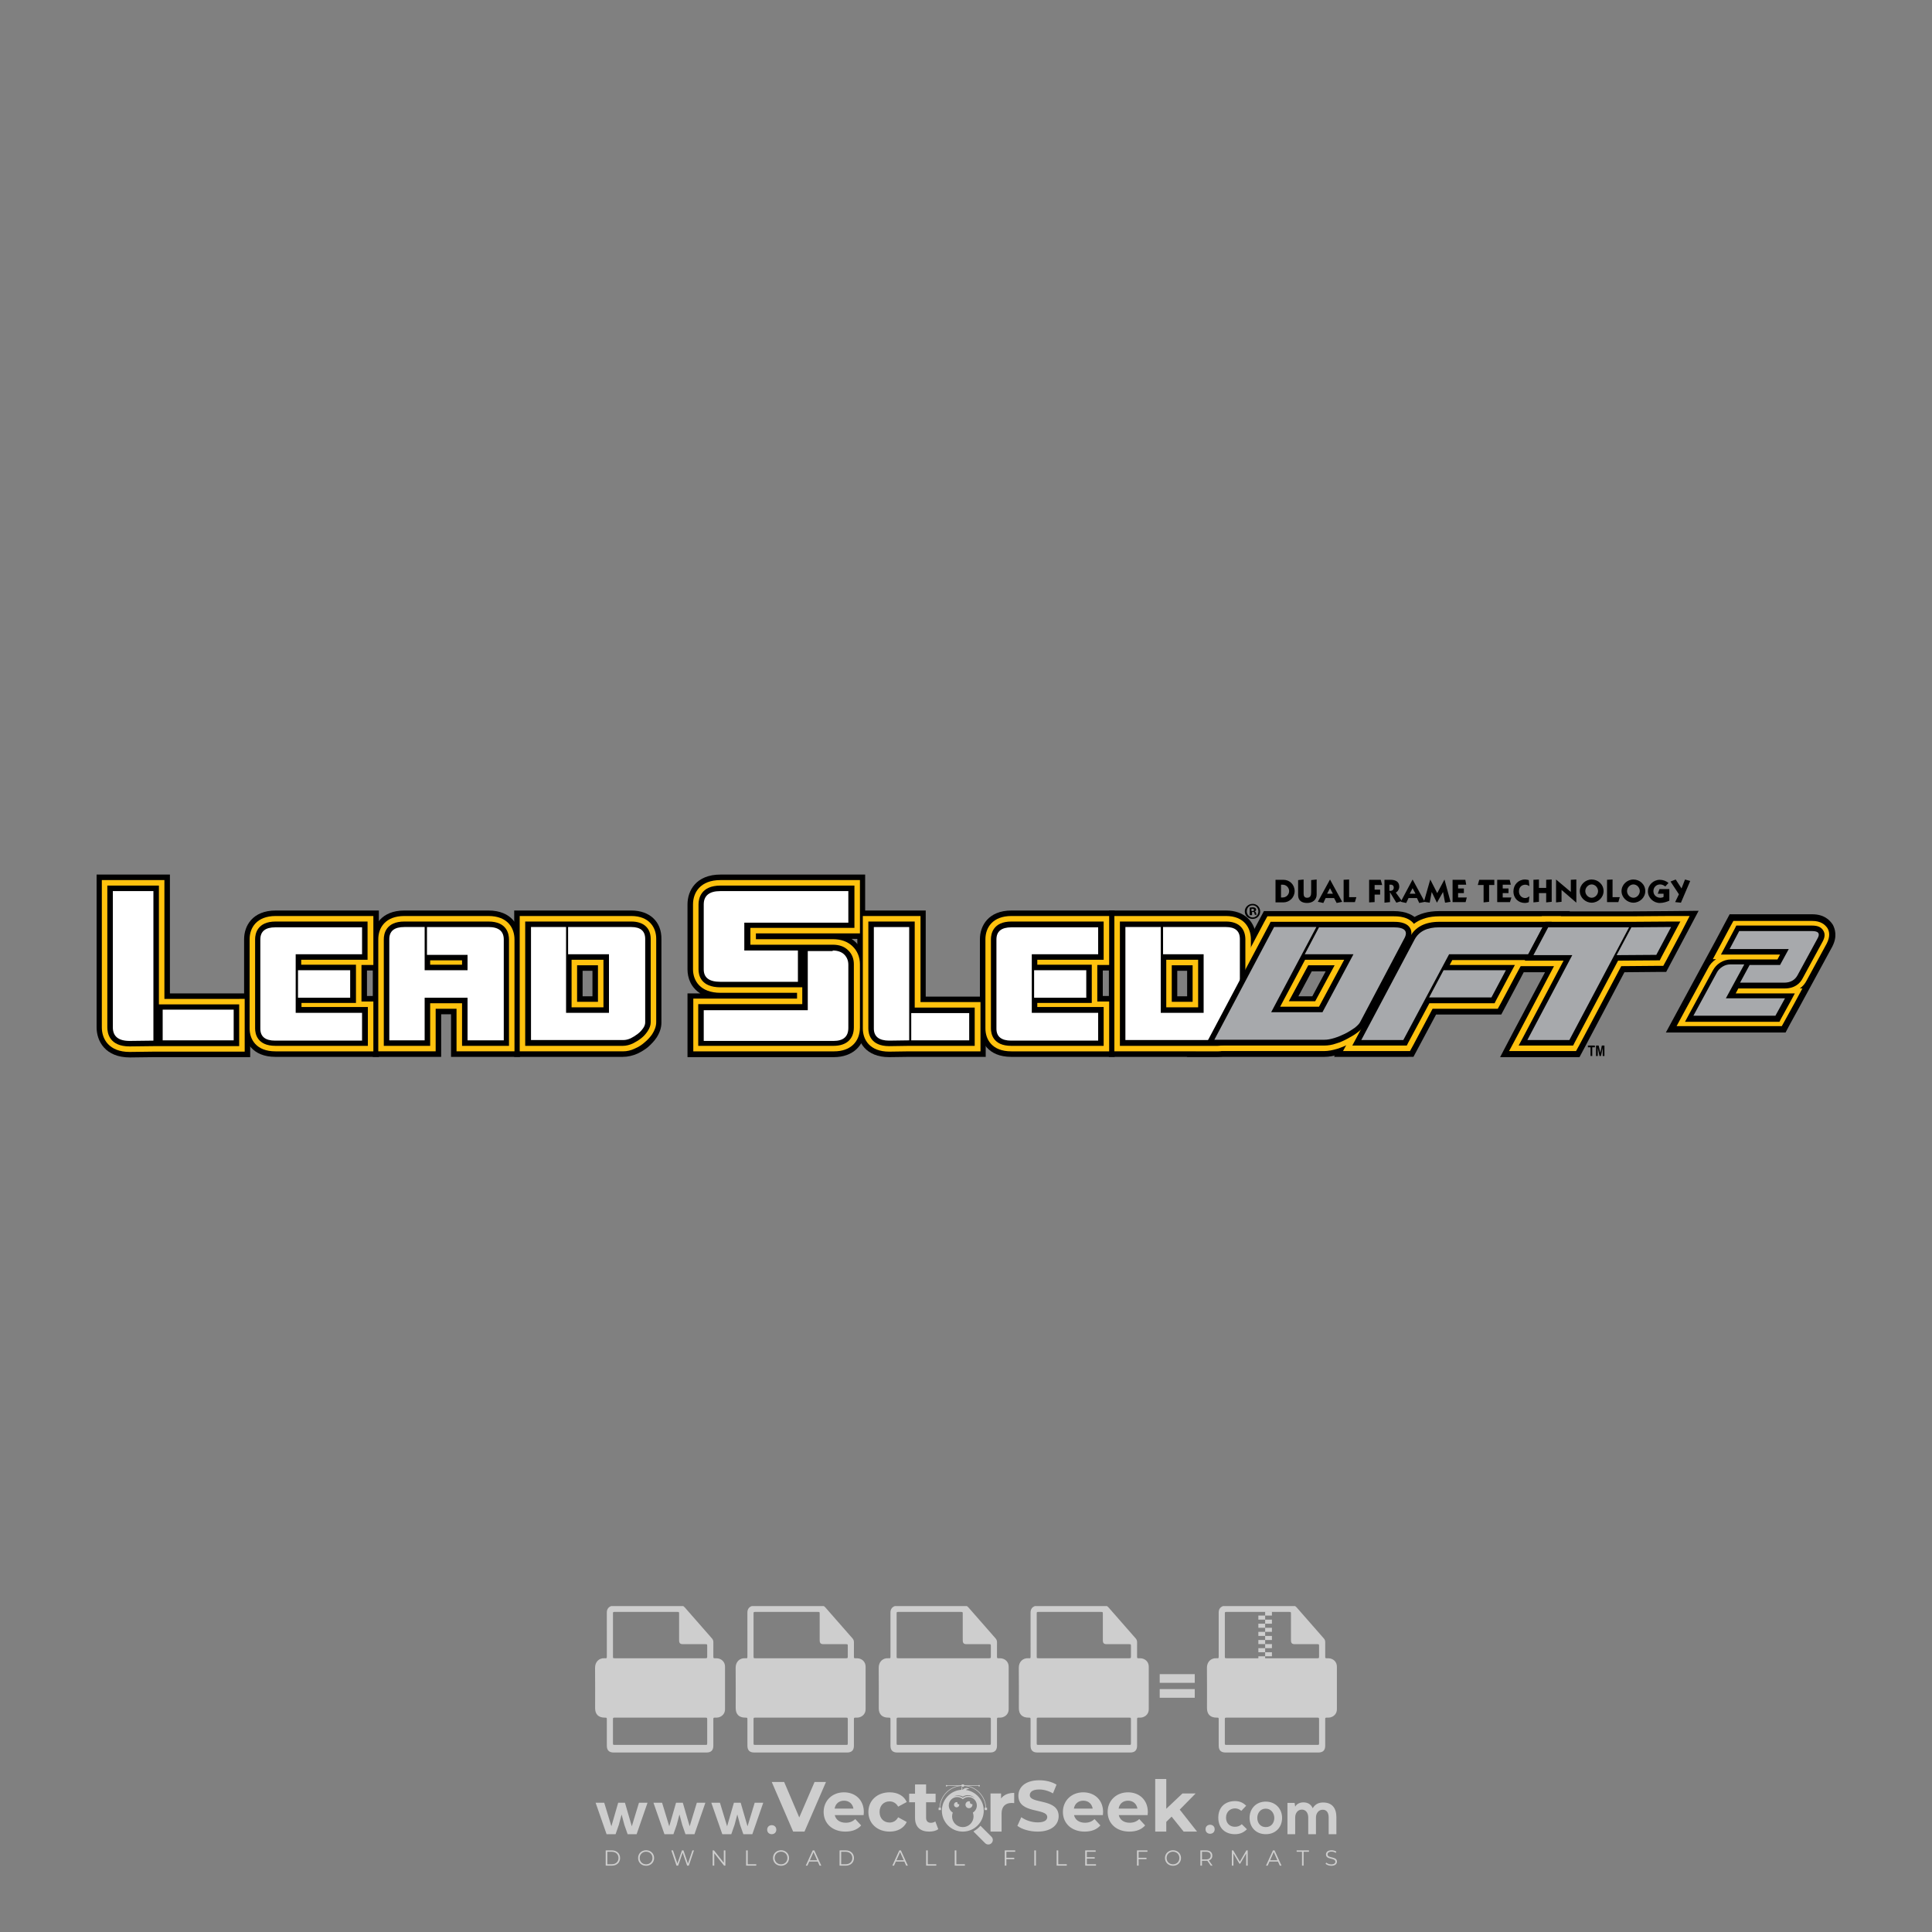 <?xml version="1.0" encoding="iso-8859-1"?>
<!-- Generator: Adobe Illustrator 26.0.1, SVG Export Plug-In . SVG Version: 6.00 Build 0)  -->
<svg version="1.1" id="Layer_1" xmlns="http://www.w3.org/2000/svg" xmlns:xlink="http://www.w3.org/1999/xlink" x="0px" y="0px"
	 viewBox="0 0 500 500" style="enable-background:new 0 0 500 500;" xml:space="preserve">
<rect x="0" y="0" width="500" height="500" fill="#808080" stroke="none"/>
<g id="watermark_1_">
	<g>
		<g id="watermark" style="opacity:0.61;">
			<g>
				<g>
					<g>
						<g>
							<polygon style="fill:#FFFFFF;" points="213.765,461.172 208.204,474.017 205.268,474.017 199.726,461.172 202.938,461.172 
								206.846,470.347 210.81,461.172 							"/>
						</g>
						<g>
							<path style="fill:#FFFFFF;" d="M223.507,469.741h-7.469c0.275,1.23,1.321,1.982,2.826,1.982c1.046,0,1.798-0.312,2.477-0.954
								l1.523,1.651c-0.917,1.046-2.294,1.597-4.074,1.597c-3.413,0-5.634-2.147-5.634-5.083c0-2.954,2.257-5.083,5.267-5.083
								c2.899,0,5.138,1.945,5.138,5.12C223.562,469.191,223.526,469.503,223.507,469.741 M216.002,468.071h4.863
								c-0.202-1.248-1.138-2.055-2.422-2.055C217.139,466.016,216.204,466.805,216.002,468.071"/>
						</g>
						<g>
							<path style="fill:#FFFFFF;" d="M224.735,468.934c0-2.973,2.294-5.083,5.505-5.083c2.074,0,3.707,0.899,4.423,2.514
								l-2.22,1.193c-0.532-0.936-1.321-1.358-2.221-1.358c-1.45,0-2.587,1.009-2.587,2.734c0,1.725,1.138,2.734,2.587,2.734
								c0.899,0,1.688-0.404,2.221-1.358l2.22,1.211c-0.716,1.578-2.349,2.495-4.423,2.495
								C227.029,474.017,224.735,471.907,224.735,468.934"/>
						</g>
						<g>
							<path style="fill:#FFFFFF;" d="M242.828,473.393c-0.587,0.422-1.45,0.624-2.331,0.624c-2.33,0-3.688-1.193-3.688-3.542
								v-4.055h-1.523v-2.202h1.523v-2.404h2.863v2.404h2.459v2.202h-2.459v4.019c0,0.844,0.458,1.303,1.229,1.303
								c0.422,0,0.844-0.128,1.156-0.367L242.828,473.393z"/>
						</g>
					</g>
					<g>
						<path style="fill:#FFFFFF;" d="M262.474,463.997v2.643c-0.238-0.018-0.422-0.037-0.642-0.037
							c-1.578,0-2.624,0.862-2.624,2.753v4.661h-2.863v-9.873h2.734v1.303C259.776,464.493,260.951,463.997,262.474,463.997"/>
					</g>
					<g>
						<path style="fill:#FFFFFF;" d="M263.299,472.53l1.009-2.239c1.083,0.789,2.697,1.339,4.239,1.339
							c1.762,0,2.477-0.587,2.477-1.376c0-2.404-7.469-0.752-7.469-5.524c0-2.184,1.762-4,5.413-4c1.615,0,3.267,0.385,4.459,1.138
							l-0.918,2.257c-1.193-0.679-2.422-1.009-3.56-1.009c-1.761,0-2.44,0.66-2.44,1.468c0,2.367,7.468,0.734,7.468,5.45
							c0,2.147-1.78,3.982-5.45,3.982C266.492,474.017,264.437,473.411,263.299,472.53"/>
					</g>
					<g>
						<path style="fill:#FFFFFF;" d="M285.428,469.741h-7.469c0.275,1.23,1.321,1.982,2.826,1.982c1.046,0,1.798-0.312,2.477-0.954
							l1.523,1.651c-0.918,1.046-2.294,1.597-4.074,1.597c-3.413,0-5.634-2.147-5.634-5.083c0-2.954,2.257-5.083,5.267-5.083
							c2.9,0,5.138,1.945,5.138,5.12C285.484,469.191,285.447,469.503,285.428,469.741 M277.923,468.071h4.863
							c-0.202-1.248-1.138-2.055-2.422-2.055C279.061,466.016,278.125,466.805,277.923,468.071"/>
					</g>
					<g>
						<path style="fill:#FFFFFF;" d="M297.007,469.741h-7.469c0.275,1.23,1.321,1.982,2.826,1.982c1.046,0,1.798-0.312,2.477-0.954
							l1.523,1.651c-0.918,1.046-2.294,1.597-4.074,1.597c-3.413,0-5.634-2.147-5.634-5.083c0-2.954,2.257-5.083,5.267-5.083
							c2.899,0,5.138,1.945,5.138,5.12C297.062,469.191,297.025,469.503,297.007,469.741 M289.501,468.071h4.863
							c-0.202-1.248-1.138-2.055-2.422-2.055C290.639,466.016,289.703,466.805,289.501,468.071"/>
					</g>
					<g>
						<polygon style="fill:#FFFFFF;" points="303.208,470.145 301.831,471.503 301.831,474.017 298.969,474.017 298.969,460.401 
							301.831,460.401 301.831,468.108 306.016,464.144 309.429,464.144 305.318,468.328 309.796,474.017 306.327,474.017 						"/>
					</g>
					<g>
						<path style="fill:#FFFFFF;" d="M256.601,475.359L256.601,475.359l-2.86-2.86c-0.435,0.508-0.953,0.943-1.534,1.284
							c-0.092,0.069-0.186,0.136-0.283,0.199l3.027,3.027c0.456,0.456,1.195,0.456,1.65,0
							C257.057,476.554,257.057,475.815,256.601,475.359"/>
					</g>
					<g>
						<path style="fill:#FFFFFF;" d="M249.984,463.244c0.221-0.173,0.495-0.281,0.797-0.281c0.042,0,0.083,0.002,0.124,0.006
							c-0.214-0.156-0.478-0.249-0.764-0.249c-0.395,0-0.744,0.18-0.981,0.458c-0.051,0-0.1,0.006-0.151,0.008
							c0.039-0.077,0.064-0.162,0.064-0.255c0-0.234-0.143-0.434-0.346-0.519c0.087,0.126,0.138,0.279,0.138,0.445
							c0,0.122-0.031,0.237-0.081,0.341c-2.811,0.201-5.03,2.539-5.03,5.4c0,2.993,2.426,5.42,5.42,5.42
							c2.993,0,5.42-2.426,5.42-5.42C254.595,465.879,252.593,463.635,249.984,463.244 M247.983,464.656
							c0.435,0,0.844,0.112,1.199,0.309c0.374-0.245,0.82-0.387,1.299-0.387c0.711,0,1.348,0.312,1.784,0.806
							c-0.435-0.379-1.004-0.61-1.627-0.61c-0.449,0-0.87,0.12-1.234,0.329c-0.079,0.046-0.156,0.096-0.229,0.15
							c-0.065-0.048-0.133-0.093-0.204-0.134c-0.369-0.219-0.8-0.344-1.26-0.344c-0.3,0-0.588,0.054-0.854,0.152
							C247.196,464.754,247.578,464.656,247.983,464.656 M251.772,469.098c0.115,0.305,0.181,0.634,0.181,0.979
							c0,1.534-1.244,2.777-2.778,2.777c-1.534,0-2.777-1.243-2.777-2.777c0-0.345,0.066-0.674,0.181-0.979
							c-0.62-0.382-1.035-1.064-1.035-1.846c0-1.197,0.971-2.168,2.168-2.168c0.565,0,1.078,0.218,1.463,0.572
							c0.386-0.354,0.899-0.572,1.464-0.572c1.197,0,2.168,0.971,2.168,2.168C252.807,468.034,252.392,468.716,251.772,469.098"/>
					</g>
					<g>
						<path style="fill:#FFFFFF;" d="M251.666,467.061c0,0.497-0.404,0.901-0.901,0.901c-0.497,0-0.901-0.404-0.901-0.901
							s0.404-0.901,0.901-0.901c0.101,0,0.197,0.017,0.287,0.047c-0.03,0.062-0.045,0.132-0.045,0.204
							c0,0.273,0.221,0.494,0.494,0.494c0.05,0,0.099-0.008,0.146-0.022C251.66,466.941,251.666,467,251.666,467.061"/>
					</g>
					<g>
						<path style="fill:#FFFFFF;" d="M248.255,467.061c0,0.376-0.305,0.681-0.681,0.681c-0.376,0-0.681-0.305-0.681-0.681
							s0.305-0.681,0.681-0.681c0.076,0,0.149,0.013,0.217,0.035c-0.023,0.047-0.034,0.1-0.034,0.155
							c0,0.206,0.167,0.374,0.374,0.374c0.038,0,0.075-0.006,0.11-0.017C248.25,466.97,248.255,467.015,248.255,467.061"/>
					</g>
					<g>
						<g>
							<g>
								<rect x="242.908" y="467.83" style="fill:#FFFFFF;" width="0.616" height="0.616"/>
							</g>
							<g>
								<rect x="254.827" y="467.83" style="fill:#FFFFFF;" width="0.616" height="0.616"/>
							</g>
							<g>
								<path style="fill:#FFFFFF;" d="M255.205,468.082h-0.14c0-3.248-2.642-5.89-5.89-5.89c-3.248,0-5.89,2.642-5.89,5.89h-0.14
									c0-1.611,0.627-3.125,1.766-4.264c1.139-1.139,2.653-1.766,4.264-1.766c1.611,0,3.125,0.627,4.264,1.766
									C254.578,464.957,255.205,466.471,255.205,468.082"/>
							</g>
						</g>
						<g>
							<rect x="248.868" y="461.814" style="fill:#FFFFFF;" width="0.616" height="0.616"/>
						</g>
						<g>
							<rect x="244.95" y="462.052" style="fill:#FFFFFF;" width="8.45" height="0.14"/>
						</g>
						<g>
							<path style="fill:#FFFFFF;" d="M245.174,462.15c0,0.108-0.088,0.196-0.196,0.196c-0.108,0-0.196-0.088-0.196-0.196
								c0-0.108,0.088-0.196,0.196-0.196C245.086,461.954,245.174,462.042,245.174,462.15"/>
						</g>
						<g>
							<path style="fill:#FFFFFF;" d="M253.596,462.15c0,0.108-0.088,0.196-0.196,0.196c-0.108,0-0.196-0.088-0.196-0.196
								c0-0.108,0.088-0.196,0.196-0.196C253.509,461.954,253.596,462.042,253.596,462.15"/>
						</g>
					</g>
				</g>
				<g>
					<path style="fill:#FFFFFF;" d="M314.356,473.409c0,1.559-2.364,1.559-2.364,0C311.993,471.851,314.356,471.851,314.356,473.409
						z"/>
				</g>
				<g>
					<g>
						<g>
							<path style="fill:#FFFFFF;" d="M161.739,466.549l1.772,6.088l1.855-6.088h2.215l-2.823,8.14h-2.33l-0.837-2.396l-0.722-2.708
								l-0.722,2.708l-0.837,2.396h-2.33l-2.839-8.14h2.231l1.855,6.088l1.756-6.088H161.739z"/>
						</g>
						<g>
							<path style="fill:#FFFFFF;" d="M176.713,466.549l1.772,6.088l1.855-6.088h2.215l-2.823,8.14h-2.33l-0.837-2.396l-0.722-2.708
								l-0.722,2.708l-0.837,2.396h-2.33l-2.839-8.14h2.231l1.855,6.088l1.756-6.088H176.713z"/>
						</g>
						<g>
							<path style="fill:#FFFFFF;" d="M191.687,466.549l1.772,6.088l1.855-6.088h2.215l-2.823,8.14h-2.33l-0.837-2.396l-0.722-2.708
								l-0.722,2.708l-0.837,2.396h-2.33l-2.839-8.14h2.231l1.855,6.088l1.756-6.088H191.687z"/>
						</g>
					</g>
					<g>
						<path style="fill:#FFFFFF;" d="M200.908,473.52c0,1.559-2.364,1.559-2.364,0C198.545,471.962,200.908,471.962,200.908,473.52z
							"/>
					</g>
					<g>
						<path style="fill:#FFFFFF;" d="M322.71,473.409c-0.935,0.919-1.919,1.28-3.117,1.28c-2.346,0-4.3-1.411-4.3-4.282
							s1.953-4.284,4.3-4.284c1.149,0,2.035,0.329,2.921,1.199l-1.264,1.329c-0.476-0.428-1.066-0.64-1.623-0.64
							c-1.346,0-2.33,0.985-2.33,2.396c0,1.542,1.05,2.362,2.297,2.362c0.64,0,1.28-0.18,1.772-0.672L322.71,473.409z"/>
					</g>
					<g>
						<path style="fill:#FFFFFF;" d="M331.805,470.472c0,2.33-1.591,4.217-4.217,4.217c-2.626,0-4.201-1.887-4.201-4.217
							c0-2.314,1.609-4.217,4.185-4.217C330.149,466.255,331.805,468.158,331.805,470.472z M325.389,470.472
							c0,1.231,0.739,2.38,2.199,2.38c1.46,0,2.199-1.149,2.199-2.38c0-1.215-0.854-2.396-2.199-2.396
							C326.144,468.077,325.389,469.258,325.389,470.472z"/>
					</g>
					<g>
						<path style="fill:#FFFFFF;" d="M338.572,474.689v-4.332c0-1.068-0.559-2.035-1.658-2.035c-1.082,0-1.722,0.967-1.722,2.035
							v4.332h-2.003v-8.107h1.855l0.148,0.985c0.426-0.82,1.362-1.116,2.133-1.116c0.969,0,1.937,0.394,2.396,1.51
							c0.723-1.149,1.658-1.478,2.708-1.478c2.297,0,3.43,1.412,3.43,3.84v4.365h-2.003v-4.365c0-1.066-0.442-1.97-1.526-1.97
							c-1.082,0-1.756,0.935-1.756,2.003v4.332H338.572z"/>
					</g>
				</g>
			</g>
		</g>
		<g style="opacity:0.61;">
			<g>
				<g>
					<path style="fill:#FFFFFF;" d="M345.988,431.299c-0.006-1.224-0.959-2.121-2.189-2.14c-0.924-0.014-0.832,0.12-0.834-0.867
						c-0.003-1.097-0.007-2.194,0.003-3.292c0.003-0.379-0.112-0.691-0.362-0.976c-2.342-2.668-4.678-5.342-7.019-8.011
						c-0.12-0.137-0.275-0.244-0.414-0.366c-6.214,0-12.427,0-18.641,0c-0.794,0.293-1.14,0.868-1.138,1.709
						c0.01,3.748,0.004,7.496,0.004,11.243c0,0.556-0.003,0.589-0.55,0.551c-1.497-0.102-2.516,0.986-2.497,2.492
						c0.044,3.476,0.013,6.953,0.014,10.429c0.001,1.58,0.867,2.443,2.45,2.449c0.582,0.002,0.582,0.002,0.582,0.6
						c0,2.219-0.001,4.438,0.001,6.657c0.001,1.192,0.58,1.771,1.768,1.771c8.013,0.001,16.027,0.001,24.04,0
						c1.168,0,1.755-0.583,1.757-1.745c0.002-2.256,0-4.512,0.001-6.768c0-0.512,0.002-0.511,0.52-0.515
						c0.271-0.002,0.541,0.008,0.809-0.058c0.996-0.246,1.69-1.044,1.694-2.069C346.003,438.696,346.005,434.997,345.988,431.299z
						 M317.537,417.162c5.337,0,10.674,0,16.01,0c0.548,0,0.554,0.007,0.554,0.561c0.001,2.243-0.001,4.486,0.001,6.73
						c0.001,0.811,0.249,1.059,1.06,1.059c1.91,0.001,3.821,0,5.731,0.001c0.458,0,0.479,0.021,0.481,0.483
						c0.003,0.887,0.002,1.775,0,2.662c-0.001,0.477-0.024,0.498-0.504,0.499c-3.895,0.001-7.79,0-11.684,0
						c-3.882,0-7.765,0-11.647,0c-0.55,0-0.552-0.001-0.552-0.561c-0.001-3.624-0.001-7.247,0-10.871
						C316.987,417.166,316.991,417.162,317.537,417.162z M340.822,451.579c-3.883,0.001-7.766,0-11.65,0c-3.871,0-7.742,0-11.613,0
						c-0.572,0-0.574-0.002-0.574-0.579c-0.001-1.997-0.001-3.994,0.001-5.991c0-0.464,0.023-0.486,0.478-0.487
						c7.803-0.001,15.607-0.001,23.41,0c0.478,0,0.499,0.02,0.499,0.503c0.002,1.997,0.001,3.994,0,5.991
						C341.375,451.574,341.37,451.579,340.822,451.579z"/>
				</g>
				<g>
					<g>
						<rect x="327.418" y="417.053" style="fill:#FFFFFF;" width="1.757" height="1.054"/>
					</g>
					<g>
						<rect x="325.662" y="418.107" style="fill:#FFFFFF;" width="1.757" height="1.054"/>
					</g>
					<g>
						<rect x="327.418" y="419.161" style="fill:#FFFFFF;" width="1.757" height="1.054"/>
					</g>
					<g>
						<rect x="325.662" y="420.215" style="fill:#FFFFFF;" width="1.757" height="1.054"/>
					</g>
					<g>
						<rect x="327.418" y="421.269" style="fill:#FFFFFF;" width="1.757" height="1.054"/>
					</g>
					<g>
						<rect x="325.662" y="422.323" style="fill:#FFFFFF;" width="1.757" height="1.054"/>
					</g>
					<g>
						<rect x="327.418" y="423.378" style="fill:#FFFFFF;" width="1.757" height="1.054"/>
					</g>
					<g>
						<rect x="325.662" y="424.432" style="fill:#FFFFFF;" width="1.757" height="1.054"/>
					</g>
					<g>
						<rect x="327.418" y="425.486" style="fill:#FFFFFF;" width="1.757" height="1.054"/>
					</g>
					<g>
						<rect x="325.662" y="426.54" style="fill:#FFFFFF;" width="1.757" height="1.054"/>
					</g>
					<g>
						<rect x="327.418" y="427.594" style="fill:#FFFFFF;" width="1.757" height="1.054"/>
					</g>
					<g>
						<rect x="325.662" y="428.648" style="fill:#FFFFFF;" width="1.757" height="1.054"/>
					</g>
				</g>
			</g>
			<g>
				<path style="fill:#FFFFFF;" d="M187.637,431.299c-0.006-1.224-0.959-2.121-2.189-2.14c-0.924-0.014-0.832,0.12-0.834-0.867
					c-0.003-1.097-0.007-2.194,0.003-3.292c0.003-0.379-0.112-0.691-0.362-0.976c-2.342-2.668-4.678-5.342-7.019-8.011
					c-0.12-0.137-0.275-0.244-0.414-0.366c-6.214,0-12.427,0-18.641,0c-0.794,0.293-1.14,0.868-1.138,1.709
					c0.01,3.748,0.004,7.496,0.004,11.243c0,0.556-0.003,0.589-0.55,0.551c-1.497-0.102-2.516,0.986-2.497,2.492
					c0.044,3.476,0.013,6.953,0.014,10.429c0.001,1.58,0.867,2.443,2.45,2.449c0.582,0.002,0.582,0.002,0.582,0.6
					c0,2.219-0.001,4.438,0.001,6.657c0.001,1.192,0.58,1.771,1.768,1.771c8.013,0.001,16.027,0.001,24.04,0
					c1.168,0,1.755-0.583,1.757-1.745c0.002-2.256,0-4.512,0.001-6.768c0-0.512,0.002-0.511,0.52-0.515
					c0.271-0.002,0.541,0.008,0.809-0.058c0.996-0.246,1.69-1.044,1.694-2.069C187.652,438.696,187.655,434.997,187.637,431.299z
					 M159.187,417.162c5.337,0,10.674,0,16.01,0c0.548,0,0.554,0.007,0.554,0.561c0.001,2.243-0.001,4.486,0.001,6.73
					c0.001,0.811,0.249,1.059,1.06,1.059c1.91,0.001,3.821,0,5.731,0.001c0.458,0,0.479,0.021,0.481,0.483
					c0.003,0.887,0.002,1.775,0,2.662c-0.001,0.477-0.024,0.498-0.504,0.499c-3.895,0.001-7.79,0-11.684,0
					c-3.882,0-7.765,0-11.647,0c-0.55,0-0.552-0.001-0.552-0.561c-0.001-3.624-0.001-7.247,0-10.871
					C158.636,417.166,158.64,417.162,159.187,417.162z M182.472,451.579c-3.883,0.001-7.766,0-11.65,0c-3.871,0-7.742,0-11.613,0
					c-0.572,0-0.574-0.002-0.574-0.579c-0.001-1.997-0.001-3.994,0.001-5.991c0-0.464,0.023-0.486,0.478-0.487
					c7.803-0.001,15.607-0.001,23.41,0c0.478,0,0.499,0.02,0.499,0.503c0.002,1.997,0.001,3.994,0,5.991
					C183.024,451.574,183.019,451.579,182.472,451.579z"/>
			</g>
			<g>
				<path style="fill:#FFFFFF;" d="M159.779,440.669v-7.897h2.779c0.375,0,0.726,0.061,1.053,0.182
					c0.327,0.121,0.612,0.292,0.855,0.513c0.242,0.221,0.434,0.483,0.573,0.789c0.14,0.305,0.21,0.642,0.21,1.009
					c0,0.375-0.07,0.715-0.21,1.02c-0.14,0.305-0.331,0.568-0.573,0.789c-0.243,0.221-0.528,0.392-0.855,0.513
					c-0.327,0.121-0.678,0.182-1.053,0.182h-1.29v2.901H159.779z M162.58,436.356c0.39,0,0.684-0.111,0.882-0.331
					c0.199-0.22,0.298-0.474,0.298-0.761c0-0.14-0.024-0.276-0.072-0.408c-0.048-0.132-0.121-0.248-0.221-0.347
					c-0.099-0.099-0.223-0.178-0.37-0.237c-0.147-0.059-0.32-0.089-0.518-0.089h-1.312v2.173H162.58z"/>
				<path style="fill:#FFFFFF;" d="M166.308,432.771h1.731l3.177,5.294h0.088l-0.088-1.522v-3.772h1.478v7.897h-1.566l-3.353-5.592
					h-0.088l0.088,1.522v4.07h-1.467V432.771z"/>
				<path style="fill:#FFFFFF;" d="M177.922,436.334h3.872c0.022,0.089,0.04,0.195,0.055,0.32c0.014,0.125,0.022,0.25,0.022,0.375
					c0,0.507-0.077,0.985-0.231,1.434c-0.154,0.449-0.397,0.849-0.728,1.202c-0.353,0.375-0.776,0.666-1.268,0.871
					c-0.493,0.206-1.055,0.309-1.688,0.309c-0.574,0-1.114-0.103-1.622-0.309c-0.507-0.206-0.948-0.492-1.323-0.86
					c-0.375-0.367-0.673-0.803-0.894-1.307c-0.221-0.504-0.331-1.053-0.331-1.649c0-0.595,0.11-1.145,0.331-1.649
					c0.221-0.504,0.518-0.939,0.894-1.307c0.375-0.367,0.816-0.654,1.323-0.86c0.507-0.206,1.048-0.309,1.622-0.309
					c0.64,0,1.211,0.11,1.715,0.331c0.504,0.221,0.935,0.526,1.296,0.915l-1.025,1.004c-0.258-0.272-0.544-0.48-0.861-0.623
					c-0.316-0.143-0.695-0.215-1.136-0.215c-0.361,0-0.703,0.065-1.026,0.193c-0.324,0.129-0.607,0.311-0.85,0.546
					c-0.242,0.235-0.436,0.52-0.579,0.855c-0.143,0.335-0.215,0.708-0.215,1.119c0,0.412,0.072,0.785,0.215,1.12
					c0.143,0.335,0.338,0.62,0.584,0.855c0.246,0.235,0.531,0.418,0.855,0.546c0.323,0.129,0.669,0.193,1.037,0.193
					c0.419,0,0.773-0.061,1.064-0.182c0.29-0.121,0.538-0.278,0.744-0.469c0.148-0.132,0.275-0.3,0.381-0.502
					c0.106-0.202,0.189-0.428,0.248-0.678h-2.482V436.334z"/>
			</g>
			<g>
				<path style="fill:#FFFFFF;" d="M224.019,431.299c-0.006-1.224-0.959-2.121-2.189-2.14c-0.924-0.014-0.832,0.12-0.834-0.867
					c-0.003-1.097-0.007-2.194,0.003-3.292c0.003-0.379-0.112-0.691-0.362-0.976c-2.342-2.668-4.678-5.342-7.019-8.011
					c-0.12-0.137-0.275-0.244-0.414-0.366c-6.214,0-12.427,0-18.641,0c-0.794,0.293-1.14,0.868-1.138,1.709
					c0.01,3.748,0.004,7.496,0.004,11.243c0,0.556-0.003,0.589-0.55,0.551c-1.497-0.102-2.516,0.986-2.497,2.492
					c0.044,3.476,0.013,6.953,0.014,10.429c0.001,1.58,0.867,2.443,2.45,2.449c0.582,0.002,0.582,0.002,0.582,0.6
					c0,2.219-0.001,4.438,0.001,6.657c0.001,1.192,0.58,1.771,1.768,1.771c8.013,0.001,16.027,0.001,24.04,0
					c1.168,0,1.755-0.583,1.757-1.745c0.002-2.256,0-4.512,0.001-6.768c0-0.512,0.002-0.511,0.52-0.515
					c0.271-0.002,0.541,0.008,0.809-0.058c0.997-0.246,1.69-1.044,1.694-2.069C224.034,438.696,224.036,434.997,224.019,431.299z
					 M195.568,417.162c5.337,0,10.674,0,16.01,0c0.548,0,0.554,0.007,0.554,0.561c0.001,2.243-0.001,4.486,0.001,6.73
					c0.001,0.811,0.249,1.059,1.06,1.059c1.91,0.001,3.821,0,5.731,0.001c0.458,0,0.479,0.021,0.481,0.483
					c0.003,0.887,0.002,1.775,0,2.662c-0.001,0.477-0.024,0.498-0.504,0.499c-3.895,0.001-7.79,0-11.684,0
					c-3.882,0-7.765,0-11.647,0c-0.55,0-0.552-0.001-0.552-0.561c-0.001-3.624-0.001-7.247,0-10.871
					C195.018,417.166,195.022,417.162,195.568,417.162z M218.854,451.579c-3.883,0.001-7.766,0-11.65,0c-3.871,0-7.742,0-11.613,0
					c-0.572,0-0.574-0.002-0.574-0.579c-0.001-1.997-0.001-3.994,0.001-5.991c0-0.464,0.023-0.486,0.478-0.487
					c7.803-0.001,15.607-0.001,23.41,0c0.478,0,0.499,0.02,0.499,0.503c0.002,1.997,0.001,3.994,0,5.991
					C219.406,451.574,219.401,451.579,218.854,451.579z"/>
			</g>
			<g>
				<path style="fill:#FFFFFF;" d="M205.111,432.771h1.699l2.967,7.897h-1.644l-0.651-1.886h-3.044l-0.651,1.886h-1.643
					L205.111,432.771z M206.997,437.415l-0.706-1.974l-0.287-0.96h-0.088l-0.287,0.96l-0.706,1.974H206.997z"/>
				<path style="fill:#FFFFFF;" d="M211.331,434.536c-0.125,0-0.245-0.024-0.359-0.072c-0.114-0.048-0.213-0.114-0.298-0.199
					c-0.084-0.084-0.151-0.182-0.198-0.292c-0.048-0.11-0.072-0.232-0.072-0.364s0.024-0.254,0.072-0.364
					c0.048-0.11,0.114-0.208,0.198-0.292c0.084-0.084,0.184-0.151,0.298-0.198c0.114-0.048,0.233-0.072,0.359-0.072
					c0.257,0,0.478,0.09,0.662,0.27c0.184,0.181,0.276,0.399,0.276,0.656s-0.092,0.476-0.276,0.656
					C211.809,434.446,211.589,434.536,211.331,434.536z M210.615,440.669v-5.404h1.445v5.404H210.615z"/>
			</g>
			<g>
				<path style="fill:#FFFFFF;" d="M261.044,431.299c-0.006-1.224-0.959-2.121-2.189-2.14c-0.924-0.014-0.832,0.12-0.834-0.867
					c-0.003-1.097-0.007-2.194,0.003-3.292c0.003-0.379-0.112-0.691-0.362-0.976c-2.342-2.668-4.678-5.342-7.019-8.011
					c-0.12-0.137-0.275-0.244-0.414-0.366c-6.214,0-12.427,0-18.641,0c-0.794,0.293-1.14,0.868-1.138,1.709
					c0.01,3.748,0.004,7.496,0.004,11.243c0,0.556-0.003,0.589-0.55,0.551c-1.497-0.102-2.516,0.986-2.497,2.492
					c0.044,3.476,0.013,6.953,0.014,10.429c0.001,1.58,0.867,2.443,2.45,2.449c0.582,0.002,0.582,0.002,0.582,0.6
					c0,2.219-0.001,4.438,0.001,6.657c0.001,1.192,0.58,1.771,1.768,1.771c8.013,0.001,16.027,0.001,24.04,0
					c1.168,0,1.755-0.583,1.757-1.745c0.002-2.256,0-4.512,0.001-6.768c0-0.512,0.002-0.511,0.52-0.515
					c0.271-0.002,0.541,0.008,0.809-0.058c0.996-0.246,1.69-1.044,1.694-2.069C261.059,438.696,261.061,434.997,261.044,431.299z
					 M232.593,417.162c5.337,0,10.674,0,16.01,0c0.548,0,0.554,0.007,0.554,0.561c0.001,2.243-0.001,4.486,0.001,6.73
					c0.001,0.811,0.249,1.059,1.06,1.059c1.91,0.001,3.821,0,5.731,0.001c0.458,0,0.479,0.021,0.481,0.483
					c0.003,0.887,0.002,1.775,0,2.662c-0.001,0.477-0.024,0.498-0.504,0.499c-3.895,0.001-7.79,0-11.684,0
					c-3.882,0-7.765,0-11.647,0c-0.55,0-0.552-0.001-0.552-0.561c-0.001-3.624-0.001-7.247,0-10.871
					C232.042,417.166,232.047,417.162,232.593,417.162z M255.878,451.579c-3.883,0.001-7.766,0-11.65,0c-3.871,0-7.742,0-11.613,0
					c-0.572,0-0.574-0.002-0.574-0.579c-0.001-1.997-0.001-3.994,0.001-5.991c0-0.464,0.023-0.486,0.478-0.487
					c7.803-0.001,15.607-0.001,23.41,0c0.478,0,0.499,0.02,0.499,0.503c0.002,1.997,0.001,3.994,0,5.991
					C256.431,451.574,256.426,451.579,255.878,451.579z"/>
			</g>
			<g>
				<path style="fill:#FFFFFF;" d="M236.361,440.845c-0.338,0-0.662-0.048-0.971-0.143c-0.309-0.095-0.592-0.239-0.849-0.43
					c-0.257-0.191-0.481-0.425-0.673-0.7c-0.191-0.276-0.342-0.597-0.452-0.965l1.401-0.551c0.103,0.397,0.283,0.726,0.54,0.987
					c0.257,0.261,0.596,0.392,1.015,0.392c0.154,0,0.303-0.02,0.447-0.061c0.143-0.04,0.272-0.099,0.386-0.176
					s0.204-0.175,0.27-0.292c0.066-0.118,0.099-0.254,0.099-0.408c0-0.147-0.026-0.279-0.077-0.397
					c-0.051-0.117-0.138-0.227-0.259-0.331c-0.121-0.103-0.28-0.202-0.475-0.298c-0.195-0.095-0.435-0.195-0.722-0.298l-0.485-0.176
					c-0.213-0.073-0.429-0.173-0.645-0.298c-0.217-0.125-0.413-0.276-0.59-0.452c-0.177-0.176-0.322-0.384-0.436-0.623
					c-0.114-0.239-0.171-0.509-0.171-0.81c0-0.309,0.06-0.597,0.182-0.866c0.121-0.268,0.294-0.503,0.518-0.706
					c0.224-0.202,0.492-0.36,0.805-0.474s0.66-0.171,1.042-0.171c0.397,0,0.74,0.053,1.031,0.16
					c0.291,0.107,0.537,0.243,0.739,0.408c0.202,0.165,0.366,0.348,0.491,0.546c0.125,0.199,0.217,0.386,0.276,0.563l-1.312,0.551
					c-0.074-0.221-0.208-0.419-0.402-0.596c-0.195-0.176-0.462-0.265-0.8-0.265c-0.324,0-0.592,0.075-0.805,0.226
					c-0.213,0.151-0.32,0.348-0.32,0.59c0,0.235,0.103,0.436,0.309,0.601c0.206,0.165,0.533,0.325,0.982,0.48l0.497,0.165
					c0.316,0.111,0.605,0.237,0.866,0.381c0.261,0.143,0.485,0.314,0.673,0.513c0.187,0.199,0.331,0.425,0.43,0.678
					c0.1,0.254,0.149,0.546,0.149,0.877c0,0.412-0.083,0.767-0.248,1.064c-0.165,0.298-0.377,0.542-0.634,0.734
					c-0.258,0.191-0.548,0.335-0.872,0.43C236.986,440.797,236.67,440.845,236.361,440.845z"/>
				<path style="fill:#FFFFFF;" d="M239.516,432.771h1.61l1.633,4.754l0.287,1.015h0.088l0.309-1.015l1.699-4.754h1.61l-2.879,7.897
					h-1.566L239.516,432.771z"/>
				<path style="fill:#FFFFFF;" d="M251.097,436.334h3.871c0.022,0.089,0.04,0.195,0.055,0.32c0.015,0.125,0.023,0.25,0.023,0.375
					c0,0.507-0.078,0.985-0.232,1.434c-0.154,0.449-0.397,0.849-0.728,1.202c-0.353,0.375-0.775,0.666-1.268,0.871
					c-0.493,0.206-1.055,0.309-1.688,0.309c-0.574,0-1.114-0.103-1.621-0.309c-0.507-0.206-0.949-0.492-1.324-0.86
					c-0.375-0.367-0.673-0.803-0.894-1.307c-0.22-0.504-0.331-1.053-0.331-1.649c0-0.595,0.11-1.145,0.331-1.649
					c0.221-0.504,0.518-0.939,0.894-1.307c0.375-0.367,0.816-0.654,1.324-0.86c0.507-0.206,1.047-0.309,1.621-0.309
					c0.64,0,1.211,0.11,1.715,0.331c0.504,0.221,0.936,0.526,1.296,0.915l-1.026,1.004c-0.257-0.272-0.544-0.48-0.861-0.623
					c-0.316-0.143-0.694-0.215-1.136-0.215c-0.36,0-0.702,0.065-1.026,0.193c-0.323,0.129-0.607,0.311-0.849,0.546
					c-0.243,0.235-0.436,0.52-0.579,0.855c-0.143,0.335-0.215,0.708-0.215,1.119c0,0.412,0.072,0.785,0.215,1.12
					c0.143,0.335,0.338,0.62,0.585,0.855c0.246,0.235,0.531,0.418,0.854,0.546c0.324,0.129,0.669,0.193,1.037,0.193
					c0.419,0,0.774-0.061,1.064-0.182c0.29-0.121,0.539-0.278,0.745-0.469c0.147-0.132,0.274-0.3,0.38-0.502
					c0.107-0.202,0.189-0.428,0.248-0.678h-2.482V436.334z"/>
			</g>
			<g>
				<path style="fill:#FFFFFF;" d="M297.3,431.299c-0.006-1.224-0.959-2.121-2.189-2.14c-0.924-0.014-0.832,0.12-0.834-0.867
					c-0.003-1.097-0.007-2.194,0.003-3.292c0.003-0.379-0.112-0.691-0.362-0.976c-2.342-2.668-4.678-5.342-7.019-8.011
					c-0.12-0.137-0.275-0.244-0.414-0.366c-6.214,0-12.427,0-18.641,0c-0.794,0.293-1.14,0.868-1.138,1.709
					c0.01,3.748,0.004,7.496,0.004,11.243c0,0.556-0.003,0.589-0.55,0.551c-1.497-0.102-2.516,0.986-2.497,2.492
					c0.044,3.476,0.013,6.953,0.014,10.429c0.001,1.58,0.867,2.443,2.45,2.449c0.582,0.002,0.582,0.002,0.582,0.6
					c0,2.219-0.001,4.438,0.001,6.657c0.001,1.192,0.58,1.771,1.768,1.771c8.013,0.001,16.027,0.001,24.04,0
					c1.168,0,1.755-0.583,1.757-1.745c0.002-2.256,0-4.512,0.001-6.768c0-0.512,0.002-0.511,0.52-0.515
					c0.271-0.002,0.541,0.008,0.809-0.058c0.996-0.246,1.69-1.044,1.694-2.069C297.315,438.696,297.318,434.997,297.3,431.299z
					 M268.85,417.162c5.337,0,10.674,0,16.01,0c0.548,0,0.554,0.007,0.554,0.561c0.001,2.243-0.001,4.486,0.001,6.73
					c0.001,0.811,0.249,1.059,1.06,1.059c1.91,0.001,3.821,0,5.731,0.001c0.458,0,0.479,0.021,0.481,0.483
					c0.003,0.887,0.002,1.775,0,2.662c-0.001,0.477-0.024,0.498-0.504,0.499c-3.895,0.001-7.79,0-11.684,0
					c-3.882,0-7.765,0-11.647,0c-0.55,0-0.552-0.001-0.552-0.561c-0.001-3.624-0.001-7.247,0-10.871
					C268.299,417.166,268.303,417.162,268.85,417.162z M292.135,451.579c-3.883,0.001-7.766,0-11.65,0c-3.871,0-7.742,0-11.613,0
					c-0.572,0-0.574-0.002-0.574-0.579c-0.001-1.997-0.001-3.994,0.001-5.991c0-0.464,0.023-0.486,0.478-0.487
					c7.803-0.001,15.607-0.001,23.41,0c0.478,0,0.499,0.02,0.499,0.503c0.001,1.997,0.001,3.994,0,5.991
					C292.687,451.574,292.682,451.579,292.135,451.579z"/>
			</g>
			<g>
				<path style="fill:#FFFFFF;" d="M272.966,434.183v1.831h3.165v1.412h-3.165v1.831h3.518v1.412h-5.007v-7.897h5.007v1.412H272.966
					z"/>
				<path style="fill:#FFFFFF;" d="M277.852,440.669v-7.897h2.779c0.375,0,0.726,0.061,1.053,0.182
					c0.327,0.121,0.612,0.292,0.855,0.513c0.243,0.221,0.434,0.483,0.574,0.789c0.14,0.305,0.209,0.642,0.209,1.009
					c0,0.375-0.07,0.715-0.209,1.02c-0.14,0.305-0.331,0.568-0.574,0.789c-0.243,0.221-0.528,0.392-0.855,0.513
					c-0.327,0.121-0.678,0.182-1.053,0.182h-1.29v2.901H277.852z M280.653,436.356c0.389,0,0.684-0.111,0.882-0.331
					c0.199-0.22,0.298-0.474,0.298-0.761c0-0.14-0.024-0.276-0.072-0.408c-0.048-0.132-0.121-0.248-0.221-0.347
					c-0.099-0.099-0.222-0.178-0.37-0.237c-0.147-0.059-0.32-0.089-0.518-0.089h-1.312v2.173H280.653z"/>
				<path style="fill:#FFFFFF;" d="M286.797,440.845c-0.338,0-0.662-0.048-0.971-0.143c-0.309-0.095-0.592-0.239-0.849-0.43
					c-0.257-0.191-0.482-0.425-0.673-0.7c-0.191-0.276-0.342-0.597-0.452-0.965l1.401-0.551c0.103,0.397,0.283,0.726,0.541,0.987
					c0.257,0.261,0.595,0.392,1.015,0.392c0.154,0,0.303-0.02,0.447-0.061c0.143-0.04,0.272-0.099,0.386-0.176
					c0.114-0.077,0.204-0.175,0.27-0.292c0.066-0.118,0.1-0.254,0.1-0.408c0-0.147-0.026-0.279-0.077-0.397
					c-0.051-0.117-0.138-0.227-0.259-0.331c-0.121-0.103-0.279-0.202-0.474-0.298c-0.195-0.095-0.436-0.195-0.723-0.298
					l-0.485-0.176c-0.213-0.073-0.428-0.173-0.645-0.298c-0.217-0.125-0.414-0.276-0.59-0.452c-0.176-0.176-0.322-0.384-0.436-0.623
					c-0.114-0.239-0.171-0.509-0.171-0.81c0-0.309,0.061-0.597,0.182-0.866c0.121-0.268,0.294-0.503,0.518-0.706
					c0.224-0.202,0.493-0.36,0.805-0.474c0.312-0.114,0.66-0.171,1.042-0.171c0.397,0,0.741,0.053,1.031,0.16
					c0.29,0.107,0.537,0.243,0.739,0.408c0.202,0.165,0.365,0.348,0.491,0.546c0.125,0.199,0.217,0.386,0.276,0.563l-1.312,0.551
					c-0.074-0.221-0.208-0.419-0.403-0.596c-0.195-0.176-0.462-0.265-0.799-0.265c-0.324,0-0.592,0.075-0.805,0.226
					c-0.213,0.151-0.32,0.348-0.32,0.59c0,0.235,0.103,0.436,0.309,0.601c0.206,0.165,0.533,0.325,0.982,0.48l0.496,0.165
					c0.316,0.111,0.605,0.237,0.866,0.381c0.261,0.143,0.485,0.314,0.673,0.513c0.187,0.199,0.331,0.425,0.43,0.678
					c0.099,0.254,0.149,0.546,0.149,0.877c0,0.412-0.083,0.767-0.248,1.064c-0.165,0.298-0.377,0.542-0.634,0.734
					c-0.258,0.191-0.548,0.335-0.872,0.43C287.422,440.797,287.105,440.845,286.797,440.845z"/>
			</g>
			<g>
				<path style="fill:#FFFFFF;" d="M321.394,439.168l4.004-4.985h-3.827v-1.412h5.559v1.5l-3.96,4.985h4.004v1.412h-5.779V439.168z"
					/>
				<path style="fill:#FFFFFF;" d="M328.409,432.771h1.489v7.897h-1.489V432.771z"/>
				<path style="fill:#FFFFFF;" d="M331.486,440.669v-7.897h2.779c0.375,0,0.726,0.061,1.053,0.182
					c0.327,0.121,0.612,0.292,0.855,0.513s0.434,0.483,0.574,0.789c0.14,0.305,0.209,0.642,0.209,1.009
					c0,0.375-0.07,0.715-0.209,1.02c-0.14,0.305-0.331,0.568-0.574,0.789c-0.243,0.221-0.528,0.392-0.855,0.513
					c-0.327,0.121-0.678,0.182-1.053,0.182h-1.29v2.901H331.486z M334.288,436.356c0.389,0,0.684-0.111,0.882-0.331
					c0.199-0.22,0.298-0.474,0.298-0.761c0-0.14-0.024-0.276-0.072-0.408c-0.048-0.132-0.121-0.248-0.221-0.347
					c-0.099-0.099-0.222-0.178-0.37-0.237c-0.147-0.059-0.32-0.089-0.518-0.089h-1.312v2.173H334.288z"/>
			</g>
		</g>
		<g style="opacity:0.61;">
			<path style="fill:#FFFFFF;" d="M300.133,433.27h9.067v2.242h-9.067V433.27z M300.133,437.136h9.067v2.243h-9.067V437.136z"/>
		</g>
	</g>
	<g style="opacity:0.61;">
		<path style="fill:#FFFFFF;" d="M156.756,478.878h1.607c1.263,0,2.114,0.812,2.114,1.974c0,1.161-0.851,1.973-2.114,1.973h-1.607
			V478.878z M158.34,482.464c1.049,0,1.725-0.665,1.725-1.612c0-0.947-0.677-1.613-1.725-1.613h-1.167v3.225H158.34z"/>
		<path style="fill:#FFFFFF;" d="M165.139,480.851c0-1.15,0.879-2.007,2.075-2.007c1.184,0,2.069,0.851,2.069,2.007
			c0,1.156-0.885,2.007-2.069,2.007C166.019,482.858,165.139,482.002,165.139,480.851z M168.866,480.851
			c0-0.942-0.705-1.635-1.652-1.635c-0.953,0-1.663,0.693-1.663,1.635c0,0.941,0.71,1.635,1.663,1.635
			C168.162,482.486,168.866,481.793,168.866,480.851z"/>
		<path style="fill:#FFFFFF;" d="M179.596,478.878l-1.331,3.947h-0.44l-1.156-3.366l-1.161,3.366h-0.434l-1.331-3.947h0.429
			l1.139,3.394l1.178-3.394h0.389l1.161,3.411l1.156-3.411H179.596z"/>
		<path style="fill:#FFFFFF;" d="M187.731,478.878v3.947h-0.344l-2.537-3.202v3.202h-0.417v-3.947h0.344l2.543,3.203v-3.203H187.731
			z"/>
		<path style="fill:#FFFFFF;" d="M193.093,478.878h0.417v3.586h2.21v0.361h-2.627V478.878z"/>
		<path style="fill:#FFFFFF;" d="M200.061,480.851c0-1.15,0.879-2.007,2.075-2.007c1.184,0,2.069,0.851,2.069,2.007
			c0,1.156-0.885,2.007-2.069,2.007C200.941,482.858,200.061,482.002,200.061,480.851z M203.788,480.851
			c0-0.942-0.705-1.635-1.652-1.635c-0.953,0-1.663,0.693-1.663,1.635c0,0.941,0.71,1.635,1.663,1.635
			C203.083,482.486,203.788,481.793,203.788,480.851z"/>
		<path style="fill:#FFFFFF;" d="M211.636,481.77h-2.199l-0.474,1.054h-0.434l1.804-3.947h0.412l1.804,3.947h-0.44L211.636,481.77z
			 M211.484,481.432l-0.947-2.12l-0.947,2.12H211.484z"/>
		<path style="fill:#FFFFFF;" d="M217.28,478.878h1.607c1.263,0,2.114,0.812,2.114,1.974c0,1.161-0.851,1.973-2.114,1.973h-1.607
			V478.878z M218.864,482.464c1.049,0,1.725-0.665,1.725-1.612c0-0.947-0.677-1.613-1.725-1.613h-1.167v3.225H218.864z"/>
		<path style="fill:#FFFFFF;" d="M234.041,481.77h-2.199l-0.474,1.054h-0.434l1.804-3.947h0.412l1.804,3.947h-0.44L234.041,481.77z
			 M233.889,481.432l-0.947-2.12l-0.947,2.12H233.889z"/>
		<path style="fill:#FFFFFF;" d="M239.685,478.878h0.417v3.586h2.21v0.361h-2.627V478.878z"/>
		<path style="fill:#FFFFFF;" d="M247.082,478.878h0.417v3.586h2.21v0.361h-2.627V478.878z"/>
		<path style="fill:#FFFFFF;" d="M260.449,479.239v1.551h2.041v0.361h-2.041v1.675h-0.417v-3.947h2.706v0.361H260.449z"/>
		<path style="fill:#FFFFFF;" d="M267.678,478.878h0.417v3.947h-0.417V478.878z"/>
		<path style="fill:#FFFFFF;" d="M273.456,478.878h0.417v3.586h2.21v0.361h-2.627V478.878z"/>
		<path style="fill:#FFFFFF;" d="M283.644,482.464v0.361h-2.791v-3.947h2.706v0.361h-2.289v1.404h2.041v0.355h-2.041v1.466H283.644z
			"/>
		<path style="fill:#FFFFFF;" d="M294.672,479.239v1.551h2.041v0.361h-2.041v1.675h-0.417v-3.947h2.706v0.361H294.672z"/>
		<path style="fill:#FFFFFF;" d="M301.5,480.851c0-1.15,0.879-2.007,2.075-2.007c1.184,0,2.069,0.851,2.069,2.007
			c0,1.156-0.885,2.007-2.069,2.007C302.379,482.858,301.5,482.002,301.5,480.851z M305.226,480.851
			c0-0.942-0.705-1.635-1.652-1.635c-0.953,0-1.663,0.693-1.663,1.635c0,0.941,0.71,1.635,1.663,1.635
			C304.522,482.486,305.226,481.793,305.226,480.851z"/>
		<path style="fill:#FFFFFF;" d="M313.351,482.825l-0.902-1.269c-0.102,0.011-0.203,0.017-0.316,0.017h-1.06v1.252h-0.417v-3.947
			h1.477c1.004,0,1.613,0.507,1.613,1.353c0,0.62-0.327,1.054-0.902,1.24l0.964,1.353H313.351z M313.328,480.231
			c0-0.632-0.417-0.992-1.207-0.992h-1.048v1.979h1.048C312.911,481.218,313.328,480.851,313.328,480.231z"/>
		<path style="fill:#FFFFFF;" d="M322.907,478.878v3.947h-0.4v-3.158l-1.551,2.656h-0.197l-1.551-2.639v3.14h-0.4v-3.947h0.344
			l1.714,2.926l1.697-2.926H322.907z"/>
		<path style="fill:#FFFFFF;" d="M330.744,481.77h-2.199l-0.473,1.054h-0.434l1.804-3.947h0.411l1.804,3.947h-0.44L330.744,481.77z
			 M330.592,481.432l-0.947-2.12l-0.947,2.12H330.592z"/>
		<path style="fill:#FFFFFF;" d="M336.957,479.239h-1.387v-0.361h3.192v0.361h-1.387v3.586h-0.417V479.239z"/>
		<path style="fill:#FFFFFF;" d="M343.063,482.346l0.164-0.321c0.282,0.276,0.784,0.479,1.302,0.479c0.739,0,1.06-0.31,1.06-0.699
			c0-1.083-2.43-0.417-2.43-1.877c0-0.581,0.451-1.083,1.455-1.083c0.446,0,0.908,0.13,1.224,0.35l-0.141,0.333
			c-0.338-0.22-0.733-0.327-1.083-0.327c-0.722,0-1.043,0.321-1.043,0.716c0,1.083,2.43,0.429,2.43,1.866
			c0,0.581-0.462,1.077-1.472,1.077C343.937,482.858,343.356,482.65,343.063,482.346z"/>
	</g>
</g>
<g>
</g>
<g>
	<path d="M340.901,260.014l5.774-10.726h-8.472l-5.702,10.726H340.901z M310.675,271.413l17.778-33.452h32.323
		c0.899,0,3.677,0,4.802,2.028c0.448,0.823,0.823,2.25-0.302,4.274l-11.323,21.448c-0.375,0.75-1.052,1.5-2.101,2.25
		c-0.827,0.601-1.726,1.202-2.702,1.653c-1.049,0.524-2.101,0.972-3.149,1.274c-1.202,0.375-2.25,0.524-3.226,0.524H310.675z"/>
	<path d="M339.477,251.389h3.601l-3.452,6.448h-3.601L339.477,251.389z M360.703,235.788h-33.601l-1.201,2.25l-15.448,29.174
		l-3.302,6.302h35.625c1.202,0,2.476-0.226,3.899-0.677c1.202-0.375,2.327-0.823,3.452-1.424c1.125-0.601,2.101-1.201,3-1.875
		c1.274-0.976,2.174-1.952,2.702-3l11.323-21.375c1.726-3,0.899-5.25,0.302-6.375C366.175,236.837,363.925,235.788,360.703,235.788
		 M360.703,240.062c2.924,0,3.823,1.052,2.625,3.077l-11.327,21.524c-0.226,0.452-0.75,0.976-1.424,1.5
		c-0.75,0.524-1.577,1.048-2.476,1.5c-0.899,0.451-1.802,0.826-2.774,1.125c-0.976,0.299-1.802,0.452-2.552,0.452h-28.5
		l15.452-29.177h10.948l-11.698,22.052h13.274l8.024-15h-12.601l3.677-6.976h19.351"/>
	<path d="M348.776,271.413l15.452-29.174c1.048-1.951,3.299-4.278,8.174-4.278h30.302l-5.927,11.25h-3.673l-5.927,11.177H370.3
		l-5.847,10.948h-15.677V271.413z"/>
	<path d="M406.3,235.788h-33.823c-6,0-8.774,2.924-10.052,5.399l-13.799,26.024l-3.375,6.302H365.8l1.202-2.25l4.649-8.702h16.875
		l1.201-2.25l3.75-7.049l0.976-1.875h3.674l1.202-2.326l3.674-6.976L406.3,235.788z M389.727,251.24l-3.75,7.049h-16.125l3.75-7.049
		H389.727 M399.252,240.062l-3.674,6.976h-20.552l-11.774,22.202h-10.875l13.799-26.028c1.125-2.097,3.226-3.149,6.302-3.149
		H399.252"/>
	<polygon points="391.752,271.413 403.377,249.438 393.328,249.438 399.401,237.962 422.203,237.962 436.078,237.889 
		429.925,249.365 419.05,249.438 407.425,271.413 	"/>
	<path d="M439.603,235.712l-7.202,0.076l-10.198,0.076h-24l-1.202,2.25l-3.827,7.198l-3.375,6.302h10.052l-8.327,15.674
		l-3.299,6.299h20.549l1.202-2.25l10.424-19.722l8.25-0.076h2.552l1.198-2.25l3.827-7.202L439.603,235.712z M421.603,240.062
		l-15.452,29.177h-10.875l11.625-21.976h-10.049l3.823-7.202H421.603 M432.478,240.062l-3.827,7.202l-10.274,0.073l3.827-7.198
		L432.478,240.062z"/>
	<path d="M33.625,271.49c-4.049,0-6.524-2.101-6.524-5.625v-37.351h14.774v30.674h20.774v12.226H39.774L33.625,271.49z"/>
	<path d="M43.976,226.337H25v39.528c0,3.597,2.25,7.799,8.625,7.799l6.149-0.077H64.75v-16.5H43.976V226.337z M60.476,269.24H42.101
		v-7.952h18.375V269.24z M39.702,230.615v38.698l-6.153,0.076c-2.924,0-4.347-1.201-4.347-3.524v-35.25H39.702"/>
	<path d="M71.274,271.413c-3.75,0-5.924-1.951-5.924-5.25v-23.101c0-3.299,2.25-5.323,6-5.323h24.524v11.323h-3.077v10.875h3.077
		v11.476H71.274z"/>
	<path d="M97.976,235.639H71.351c-6,0-8.177,3.976-8.177,7.424v23.101c0,3.375,2.101,7.351,8.101,7.351h26.774v-15.75h-3.073v-6.601
		h3.073v-15.524H97.976z M90.625,258.212h-13.5v-7.125h13.5V258.212z M93.702,239.913v7.049H76.524v15.153h17.177v7.198h-22.5
		c-2.552,0-3.827-1.049-3.827-3.073v-23.101c0-2.101,1.274-3.149,3.899-3.149h22.427"/>
	<path d="M118.9,271.413v-11.024h-6.823v11.024H98.65v-28.351c0-3.299,2.25-5.323,6-5.323h21.75c3.827,0,6.077,2.024,6.077,5.399
		v28.274H118.9z"/>
	<path d="M126.4,235.639h-21.75c-6,0-8.174,3.976-8.174,7.424v30.452h17.698V262.49h2.552v11.024h17.851v-30.375
		C134.577,239.687,132.476,235.639,126.4,235.639 M126.4,239.913c2.625,0,3.976,1.049,3.976,3.226v26.101H121v-11.028H109.9v11.028
		h-9.149v-26.177c0-2.101,1.274-3.149,3.899-3.149h5.25v11.174H121v-3.972h-10.5v-7.202H126.4"/>
	<path d="M155.501,249.062h-6.827v10.875h6.827V249.062z M135.25,271.413v-33.601h28.125c3.601,0,5.702,1.952,5.702,5.25v21.601
		c0,0.899-0.302,1.799-0.903,2.702c-0.448,0.674-1.049,1.347-1.799,1.948c-0.673,0.601-1.5,1.052-2.327,1.5
		c-0.899,0.452-1.875,0.677-2.847,0.677H135.25V271.413z"/>
	<path d="M150.775,251.24h2.552v6.597h-2.552V251.24z M163.376,235.639h-30.299v37.875h28.125c1.274,0,2.549-0.302,3.75-0.827
		c0.972-0.448,1.948-1.048,2.774-1.726c0.823-0.75,1.573-1.5,2.174-2.399c0.826-1.274,1.274-2.549,1.274-3.899v-21.601
		C171.251,238.49,168.101,235.639,163.376,235.639 M163.376,239.913c2.399,0,3.601,1.049,3.601,3.076v21.597
		c0,0.451-0.149,0.976-0.524,1.5c-0.375,0.528-0.827,1.052-1.427,1.5c-0.601,0.452-1.198,0.827-1.799,1.125
		c-0.677,0.302-1.274,0.452-1.952,0.452h-23.851v-29.25h9.077v22.202h11.101v-15.153h-10.577v-7.049H163.376"/>
	<path d="M180.101,271.413v-12.226h26.924v-2.924h-20.476c-5.924,0-6.375-4.125-6.375-5.399v-16.802
		c0-3.524,2.403-5.549,6.375-5.549h35.25v12.448h-26.924v2.927h20.625c1.875,0,3.375,0.524,4.5,1.573
		c1.125,1.052,1.726,2.552,1.726,4.125v16.351c0,3.452-2.25,5.476-5.927,5.476H180.101z"/>
	<path d="M223.827,226.337h-37.351c-6.302,0-8.552,4.125-8.552,7.726v16.802c0,2.25,0.903,4.722,3.302,6.222h-3.302v16.5h37.875
		c4.875,0,8.101-3,8.101-7.649v-16.351c0-2.25-0.823-4.198-2.399-5.698c-0.299-0.302-0.674-0.601-1.125-0.899h3.524v-16.653H223.827
		z M215.501,245.99c1.274,0,2.327,0.375,3,1.049c0.674,0.674,1.049,1.576,1.049,2.625v16.351c0,2.25-1.274,3.375-3.823,3.375
		h-33.601v-7.952h26.924v-15.299h6.452 M219.549,230.615v8.174h-26.924v7.202h13.875v8.097H186.4c-2.851,0-4.274-1.049-4.274-3.222
		v-16.802c0-2.25,1.423-3.448,4.274-3.448H219.549"/>
	<path d="M230.126,271.49c-5.625,0-6.077-4.052-6.077-5.327V237.74h13.427v22.274h15.524v11.399h-17.625L230.126,271.49z"/>
	<path d="M239.577,235.639h-17.702v30.524c0,3.452,2.174,7.424,8.25,7.424l5.25-0.073h19.726v-15.601h-15.524V235.639z
		 M250.827,269.24h-15v-7.052h15V269.24z M235.299,239.913v29.327l-5.174,0.073c-2.625,0-3.976-1.049-3.976-3.149v-26.25H235.299"/>
	<path d="M261.775,271.413c-3.75,0-5.924-1.951-5.924-5.25v-23.101c0-3.299,2.25-5.323,6-5.323h24.524v11.323H283.3v10.875h3.077
		v11.476H261.775z"/>
	<path d="M288.477,235.639h-26.702c-6,0-8.174,3.976-8.174,7.424v23.101c0,3.375,2.101,7.351,8.101,7.351h26.774v-15.75H285.4
		v-6.601h3.077V235.639z M281.126,258.212h-13.5v-7.125h13.5V258.212z M284.203,239.913v7.049h-17.177v15.153h17.177v7.198h-22.5
		c-2.552,0-3.827-1.049-3.827-3.073v-23.101c0-2.101,1.274-3.149,3.899-3.149h22.427"/>
	<path d="M309.401,249.062h-6.823v10.875h6.823V249.062z M289.078,271.413v-33.601h28.125c3.597,0,5.698,1.952,5.698,5.25v21.601
		c0,0.899-0.298,1.799-0.899,2.702c-0.451,0.674-1.048,1.347-1.799,1.948c-0.677,0.601-1.5,1.052-2.326,1.427
		c-0.899,0.448-1.875,0.673-2.851,0.673H289.078z"/>
	<path d="M304.675,251.24h2.552v6.597h-2.552V251.24z M317.276,235.639h-30.299v37.875h28.125c1.274,0,2.549-0.302,3.75-0.827
		c0.976-0.448,1.948-1.048,2.774-1.726c0.827-0.75,1.577-1.5,2.174-2.399c0.827-1.274,1.278-2.549,1.278-3.899v-21.601
		C325.078,238.49,322.001,235.639,317.276,235.639 M317.276,239.913c2.399,0,3.601,1.049,3.601,3.076v21.597
		c0,0.451-0.149,0.976-0.524,1.5c-0.375,0.528-0.826,1.052-1.427,1.5c-0.524,0.452-1.198,0.827-1.799,1.125
		c-0.673,0.302-1.274,0.452-1.951,0.452h-23.924v-29.25h9.149v22.202h11.101v-15.153h-10.5v-7.049H317.276"/>
	<path style="fill:#FFC20E;" d="M341.352,260.615l6.524-12.153h-10.125l-6.452,12.153H341.352z M311.876,270.587l17.024-32.024
		h31.875c0.826,0,3.226,0,4.202,1.649c0.601,0.976,0.448,2.177-0.302,3.528l-11.323,21.448c-0.302,0.677-0.899,1.274-1.875,1.952
		c-0.827,0.601-1.649,1.125-2.625,1.649c-0.976,0.524-2.024,0.899-3,1.274c-1.125,0.375-2.101,0.524-3,0.524H311.876z"/>
	<path style="fill:#FFC20E;" d="M338.578,249.812h6.823l-5.024,9.302h-6.827L338.578,249.812z M360.703,237.139h-32.702l-0.827,1.5
		l-15.448,29.174l-2.25,4.202h33.226c1.048,0,2.174-0.226,3.448-0.601c1.125-0.375,2.177-0.826,3.226-1.351
		c1.049-0.524,1.952-1.125,2.851-1.726c1.125-0.823,1.875-1.649,2.323-2.548l11.327-21.375c1.274-2.327,0.899-3.976,0.298-4.952
		C364.751,237.139,361.751,237.139,360.703,237.139 M360.703,239.99c2.924,0,3.823,1.049,2.625,3.073l-11.327,21.452
		c-0.226,0.448-0.75,0.976-1.424,1.5c-0.75,0.524-1.577,1.048-2.476,1.5c-0.899,0.448-1.802,0.823-2.774,1.125
		c-0.976,0.299-1.802,0.448-2.552,0.448h-28.5l15.452-29.174h10.948l-11.698,22.049h13.274l8.024-15h-12.601l3.677-6.972H360.703"/>
	<path style="fill:#FFC20E;" d="M349.977,270.587l14.924-28.125c1.351-2.625,3.899-3.899,7.577-3.899h29.101l-5.177,9.827h-20.549
		l-0.677,1.274h16.875l-5.25,9.899h-16.875l-5.847,10.952h-14.101V270.587z"/>
	<path style="fill:#FFC20E;" d="M403.977,237.139h-31.5c-5.25,0-7.726,2.549-8.851,4.649l-13.799,26.024l-2.25,4.202h17.323
		l0.827-1.5l5.024-9.452h16.875l0.826-1.5l3.75-7.049l1.424-2.625h3.674l0.826-1.5l3.674-6.976L403.977,237.139z M389.727,251.087
		l-3.75,7.052h-16.125l3.75-7.052H389.727 M399.252,239.99l-3.674,6.972h-20.552l-11.851,22.202H352.3l13.802-26.024
		c1.125-2.101,3.226-3.149,6.299-3.149H399.252"/>
	<polygon style="fill:#FFC20E;" points="392.953,270.587 404.578,248.615 394.526,248.615 399.852,238.562 422.203,238.562 
		434.877,238.49 429.478,248.538 418.675,248.615 406.977,270.587 	"/>
	<path style="fill:#FFC20E;" d="M437.276,237.062h-4.798l-10.274,0.076h-23.177l-0.823,1.5l-3.827,7.198l-2.25,4.202h10.049
		l-9.375,17.774l-2.25,4.202h17.327l0.826-1.5l10.875-20.476l9.149-0.077h1.726l0.823-1.5l3.827-7.198L437.276,237.062z
		 M421.603,239.99l-15.452,29.174h-10.875l11.625-21.976h-10.049l3.823-7.198H421.603 M432.478,239.913l-3.827,7.202l-10.274,0.073
		l3.827-7.198L432.478,239.913z"/>
	<path style="fill:#FFC20E;" d="M33.625,270.74c-5.25,0-5.774-3.452-5.774-4.952v-36.674h13.351v30.674h20.774v10.875H40.674
		L33.625,270.74z"/>
	<path style="fill:#FFC20E;" d="M42.549,227.764H26.351v38.101c0,3.073,1.875,6.375,7.198,6.375l6.153-0.077h23.625v-13.649H42.549
		V227.764z M60.476,269.24H42.101v-7.952h18.375V269.24z M39.702,230.615v38.698l-6.153,0.076c-2.924,0-4.347-1.201-4.347-3.524
		v-35.25H39.702"/>
	<path style="fill:#FFC20E;" d="M71.274,270.663c-4.726,0-5.25-3.149-5.25-4.5v-23.101c0-1.351,0.524-4.573,5.327-4.573h23.851
		v9.899h-17.25v1.274h14.097v9.976H77.952v1.049h17.174v9.976H71.274z"/>
	<path style="fill:#FFC20E;" d="M96.549,237.062H71.351c-4.952,0-6.75,3.077-6.75,6v23.101c0,2.851,1.726,5.924,6.674,5.924h25.351
		v-12.899h-3.077v-9.448h3.077v-12.677H96.549z M90.625,258.212h-13.5v-7.125h13.5V258.212z M93.702,239.913v7.049H76.524v15.153
		h17.177v7.198h-22.5c-2.552,0-3.827-1.049-3.827-3.073v-23.101c0-2.101,1.274-3.149,3.899-3.149h22.427"/>
	<path style="fill:#FFC20E;" d="M119.577,248.538h-8.25v1.125h8.25V248.538z M119.577,270.663v-11.024h-8.25v11.024h-12v-27.601
		c0-1.351,0.524-4.573,5.323-4.573h21.75c4.875,0,5.399,3.222,5.399,4.649v27.524H119.577z"/>
	<path style="fill:#FFC20E;" d="M126.4,237.062h-21.75c-4.948,0-6.75,3.077-6.75,6v29.024h14.851v-11.024h5.399v11.024h15v-28.948
		C133.15,240.212,131.424,237.062,126.4,237.062 M126.4,239.913c2.625,0,3.976,1.049,3.976,3.226v26.101H121v-11.028H109.9v11.028
		h-9.149v-26.177c0-2.101,1.274-3.149,3.899-3.149h5.25v11.174H121v-3.972h-10.5v-7.202H126.4"/>
	<path style="fill:#FFC20E;" d="M156.251,248.389h-8.25v12.299h8.25V248.389z M135.924,270.663V238.49h27.452
		c3.149,0,5.024,1.649,5.024,4.5v21.597c0,0.75-0.299,1.577-0.823,2.327c-0.452,0.673-0.976,1.274-1.653,1.798
		c-0.673,0.528-1.347,0.976-2.174,1.351s-1.726,0.601-2.549,0.601H135.924z"/>
	<path style="fill:#FFC20E;" d="M149.351,249.812h5.399v9.452h-5.399V249.812z M163.376,237.062H134.5v35.024h26.702
		c1.049,0,2.097-0.222,3.149-0.75c0.899-0.375,1.726-0.899,2.476-1.573c0.75-0.601,1.424-1.351,1.948-2.101
		c0.677-1.049,1.052-2.101,1.052-3.149v-21.601C169.827,240.139,168.101,237.062,163.376,237.062 M163.376,239.913
		c2.399,0,3.601,1.049,3.601,3.076v21.597c0,0.451-0.149,0.976-0.524,1.5c-0.375,0.528-0.827,1.052-1.427,1.5
		c-0.601,0.452-1.198,0.827-1.799,1.125c-0.677,0.302-1.274,0.452-1.952,0.452h-23.851v-29.25h9.077v22.202h11.101v-15.153h-10.577
		v-7.049H163.376"/>
	<path style="fill:#FFC20E;" d="M180.775,270.663v-10.799h26.927v-4.351h-21.226c-5.101,0-5.702-3.302-5.702-4.649v-16.802
		c0-1.424,0.524-4.875,5.702-4.875h34.5v11.024h-26.927v4.351h21.452c1.649,0,3,0.452,3.976,1.427c0.976,0.972,1.5,2.174,1.5,3.597
		v16.351c0,3-1.875,4.802-5.25,4.802h-34.952V270.663z"/>
	<path style="fill:#FFC20E;" d="M222.4,227.764h-35.924c-5.25,0-7.125,3.226-7.125,6.299v16.802c0,2.924,1.875,6.073,7.125,6.073
		h19.799v1.5h-26.851v13.649h36.452c4.125,0,6.674-2.399,6.674-6.222v-16.351c0-1.802-0.674-3.452-1.948-4.649
		c-1.274-1.201-2.927-1.802-5.024-1.802h-19.952v-1.5h26.924v-13.799H222.4z M215.501,245.99c1.274,0,2.327,0.375,3,1.049
		c0.674,0.674,1.049,1.576,1.049,2.625v16.351c0,2.25-1.274,3.375-3.823,3.375h-33.601v-7.952h26.924v-15.299h6.452
		 M219.549,230.615v8.174h-26.924v7.202h13.875v8.097H186.4c-2.851,0-4.274-1.049-4.274-3.222v-16.802
		c0-2.25,1.423-3.448,4.274-3.448H219.549"/>
	<path style="fill:#FFC20E;" d="M230.126,270.74c-4.875,0-5.399-3.226-5.399-4.577V238.49h12v22.274h15.524v9.899h-16.952
		L230.126,270.74z"/>
	<path style="fill:#FFC20E;" d="M238.15,237.062h-14.851v29.101c0,2.924,1.802,6,6.827,6l5.25-0.076h18.375v-12.75h-15.524v-22.274
		H238.15z M250.827,269.24h-15v-7.052h15V269.24z M235.299,239.913v29.327l-5.174,0.073c-2.625,0-3.976-1.049-3.976-3.149v-26.25
		H235.299"/>
	<path style="fill:#FFC20E;" d="M261.775,270.663c-4.726,0-5.25-3.149-5.25-4.5v-23.101c0-1.351,0.524-4.573,5.327-4.573h23.851
		v9.899h-17.177v1.274h14.101v9.976h-14.101v1.049h17.177v9.976H261.775z"/>
	<path style="fill:#FFC20E;" d="M287.05,237.062h-25.274c-4.948,0-6.75,3.077-6.75,6v23.101c0,2.851,1.726,5.924,6.677,5.924h25.347
		v-12.899h-3.073v-9.448h3.073V237.062z M281.126,258.212h-13.5v-7.125h13.5V258.212z M284.203,239.913v7.049h-17.177v15.153h17.177
		v7.198h-22.5c-2.552,0-3.827-1.049-3.827-3.073v-23.101c0-2.101,1.274-3.149,3.899-3.149h22.427"/>
	<path style="fill:#FFC20E;" d="M310.078,248.389h-8.25v12.299h8.25V248.389z M289.828,270.663V238.49h27.448
		c3.149,0,5.024,1.649,5.024,4.5v21.597c0,0.75-0.299,1.577-0.823,2.327c-0.451,0.673-0.976,1.274-1.649,1.798
		c-0.677,0.528-1.351,0.976-2.177,1.351c-0.823,0.375-1.726,0.601-2.549,0.601H289.828z"/>
	<path style="fill:#FFC20E;" d="M303.251,249.812h5.399v9.452h-5.399V249.812z M317.276,237.062H288.4v35.024h26.702
		c1.049,0,2.101-0.222,3.149-0.75c0.899-0.375,1.726-0.899,2.476-1.573c0.75-0.601,1.424-1.351,1.948-2.101
		c0.677-1.049,1.052-2.101,1.052-3.149v-21.601C323.651,240.139,322.001,237.062,317.276,237.062 M317.276,239.913
		c2.399,0,3.601,1.049,3.601,3.076v21.597c0,0.451-0.149,0.976-0.524,1.5c-0.375,0.528-0.826,1.052-1.427,1.5
		c-0.524,0.452-1.198,0.827-1.799,1.125c-0.673,0.302-1.274,0.452-1.951,0.452h-23.924v-29.25h9.149v22.202h11.101v-15.153h-10.5
		v-7.049H317.276"/>
	<path style="fill:#FFFFFF;" d="M41.424,260.538h19.802v9.375H41.424V260.538z M33.625,270.063c-4.202,0-5.101-2.323-5.101-4.198
		v-35.927h11.927v40.052L33.625,270.063z"/>
	<path d="M41.125,229.187H27.774v36.677c0,1.5,0.524,4.948,5.774,4.948l6.153-0.073h22.198v-10.802H41.125V229.187z M60.476,269.24
		H42.101v-7.952h18.375V269.24z M39.702,230.615v38.698l-6.153,0.076c-2.924,0-4.347-1.201-4.347-3.524v-35.25H39.702"/>
	<path style="fill:#FFFFFF;" d="M71.274,269.99c-3.899,0-4.5-2.403-4.5-3.827v-23.101c0-1.424,0.601-3.899,4.577-3.899h23.101v8.476
		h-17.25v2.698h14.097v8.552H77.202v2.476h17.174v8.625H71.274z"/>
	<path d="M95.125,238.49H71.351c-4.802,0-5.327,3.222-5.327,4.573v23.101c0,1.351,0.524,4.5,5.25,4.5h23.927v-10.049H78.024v-1.052
		h14.101v-9.899H77.952v-1.274h17.174V238.49z M90.625,258.212h-13.5v-7.125h13.5V258.212z M93.702,239.913v7.049H76.524v15.153
		h17.177v7.198h-22.5c-2.552,0-3.827-1.049-3.827-3.073v-23.101c0-2.101,1.274-3.149,3.899-3.149h22.427"/>
	<path style="fill:#FFFFFF;" d="M120.327,247.788h-9.677v2.549h9.677V247.788z M120.327,269.99v-11.028h-9.677v11.028H100v-26.927
		c0-1.424,0.601-3.899,4.577-3.899h21.75c4.049,0,4.649,2.476,4.649,3.976v26.851H120.327z"/>
	<path d="M111.327,248.538h8.25v1.125h-8.25V248.538z M126.4,238.49h-21.75c-4.799,0-5.323,3.222-5.323,4.573v27.601h12v-11.024
		h8.25v11.024h12.149v-27.524C131.726,241.712,131.202,238.49,126.4,238.49 M126.4,239.913c2.625,0,3.976,1.049,3.976,3.226v26.101
		H121v-11.028H109.9v11.028h-9.149v-26.177c0-2.101,1.274-3.149,3.899-3.149h5.25v11.174H121v-3.972h-10.5v-7.202H126.4"/>
	<path style="fill:#FFFFFF;" d="M156.924,247.639h-9.674v13.726h9.674V247.639z M136.674,269.99v-30.75h26.702
		c3.75,0,4.274,2.399,4.274,3.823v21.601c0,0.601-0.226,1.274-0.674,1.952c-0.375,0.597-0.899,1.125-1.5,1.649
		c-0.601,0.524-1.274,0.899-2.024,1.274s-1.5,0.524-2.25,0.524h-24.528V269.99z"/>
	<path d="M147.924,248.389h8.25v12.299h-8.25V248.389z M163.376,238.49h-27.452v32.174h25.278c0.823,0,1.722-0.226,2.549-0.601
		c0.75-0.375,1.5-0.823,2.174-1.351c0.677-0.524,1.202-1.125,1.653-1.798c0.524-0.75,0.823-1.577,0.823-2.327V242.99
		C168.4,240.139,166.525,238.49,163.376,238.49 M163.376,239.913c2.399,0,3.601,1.049,3.601,3.076v21.597
		c0,0.451-0.149,0.976-0.524,1.5c-0.375,0.528-0.827,1.052-1.427,1.5c-0.601,0.452-1.198,0.827-1.799,1.125
		c-0.677,0.302-1.274,0.452-1.952,0.452h-23.851v-29.25h9.077v22.202h11.101v-15.153h-10.577v-7.049H163.376"/>
	<path style="fill:#FFFFFF;" d="M186.476,254.764c-4.125,0-4.952-2.177-4.952-3.976V233.99c0-1.875,0.899-4.125,4.952-4.125h33.823
		v9.597h-26.924v5.778h13.875v9.524H186.476z M181.525,269.99v-9.375h26.927v-15.302h7.125c1.5,0,2.625,0.375,3.524,1.201
		c0.823,0.823,1.274,1.875,1.274,3.073v16.351c0,2.625-1.577,4.052-4.5,4.052H181.525z"/>
	<path d="M220.977,229.187h-34.5c-5.101,0-5.702,3.375-5.702,4.875v16.802c0,1.424,0.524,4.649,5.702,4.649h21.149v4.351h-26.924
		v10.799h35.024c3.299,0,5.25-1.726,5.25-4.799v-16.351c0-1.427-0.524-2.702-1.5-3.601c-0.976-0.976-2.327-1.424-3.976-1.424
		h-21.299v-4.351h26.924v-10.952H220.977z M215.501,245.99c1.274,0,2.327,0.375,3,1.049c0.674,0.674,1.049,1.576,1.049,2.625v16.351
		c0,2.25-1.274,3.375-3.823,3.375h-33.601v-7.952h26.924v-15.299h6.452 M219.549,230.615v8.174h-26.924v7.202h13.875v8.097H186.4
		c-2.851,0-4.274-1.049-4.274-3.222v-16.802c0-2.25,1.423-3.448,4.274-3.448H219.549"/>
	<path style="fill:#FFFFFF;" d="M230.126,270.063c-4.049,0-4.649-2.399-4.649-3.899v-27h10.573v22.274h15.528v8.476h-16.202
		L230.126,270.063z"/>
	<path d="M236.727,238.49h-12v27.674c0,1.351,0.524,4.577,5.399,4.577l5.174-0.077h16.952v-9.899h-15.524V238.49z M250.827,269.24
		h-15v-7.052h15V269.24z M235.299,239.913v29.327l-5.174,0.073c-2.625,0-3.976-1.049-3.976-3.149v-26.25H235.299"/>
	<path style="fill:#FFFFFF;" d="M261.775,269.99c-3.899,0-4.5-2.403-4.5-3.827v-23.101c0-1.424,0.601-3.899,4.577-3.899h23.101
		v8.476h-17.177v2.698h14.101v8.552h-14.101v2.476h17.177v8.625H261.775z"/>
	<path d="M285.626,238.49h-23.851c-4.799,0-5.323,3.222-5.323,4.573v23.101c0,1.351,0.524,4.5,5.25,4.5h23.924v-10.049h-17.174
		v-1.052h14.097v-9.899h-14.097v-1.274h17.174V238.49z M281.126,258.212h-13.5v-7.125h13.5V258.212z M284.203,239.913v7.049h-17.177
		v15.153h17.177v7.198h-22.5c-2.552,0-3.827-1.049-3.827-3.073v-23.101c0-2.101,1.274-3.149,3.899-3.149h22.427"/>
	<path style="fill:#FFFFFF;" d="M310.828,247.639h-9.677v13.726h9.677V247.639z M290.501,269.99v-30.75h26.702
		c3.75,0,4.274,2.399,4.274,3.823v21.601c0,0.601-0.226,1.274-0.677,1.952c-0.375,0.597-0.899,1.125-1.5,1.649
		c-0.597,0.524-1.274,0.899-2.024,1.274s-1.5,0.524-2.25,0.524h-24.524V269.99z"/>
	<path d="M301.828,248.389h8.25v12.299h-8.25V248.389z M317.276,238.49h-27.448v32.174h25.274c0.823,0,1.726-0.226,2.549-0.601
		c0.75-0.375,1.5-0.823,2.177-1.351c0.674-0.524,1.198-1.125,1.649-1.798c0.524-0.75,0.823-1.577,0.823-2.327V242.99
		C322.227,240.139,320.425,238.49,317.276,238.49 M317.276,239.913c2.399,0,3.601,1.049,3.601,3.076v21.597
		c0,0.451-0.149,0.976-0.524,1.5c-0.375,0.528-0.826,1.052-1.427,1.5c-0.524,0.452-1.198,0.827-1.799,1.125
		c-0.673,0.302-1.274,0.452-1.951,0.452h-23.924v-29.25h9.149v22.202h11.101v-15.153h-10.5v-7.049H317.276"/>
	<path d="M434.651,265.038l7.802-14.327c0.524-0.899,1.198-1.722,2.174-2.25c0.524-0.299,1.049-0.524,1.649-0.75h-2.173l4.875-8.924
		h20.024c1.649,0,2.774,0.524,3.452,1.577c0.448,0.674,0.75,1.875-0.153,3.524l-5.174,9.524c-0.75,1.424-2.024,2.399-3.601,2.774
		h2.101l-4.799,8.851H434.651z"/>
	<path d="M469.002,236.615h-21.375l-1.201,2.25l-2.472,4.649l-3.452,6.375l-5.924,10.948l-3.452,6.375h30.976l1.198-2.25l2.476-4.5
		l3.226-5.924l5.174-9.524c1.427-2.702,0.677-4.726,0.153-5.702C473.502,238.038,472.002,236.615,469.002,236.615 M451.377,249.663
		l-4.726,8.702h15.302l-2.476,4.5h-21.226l6.077-11.177c0.299-0.601,0.823-1.125,1.424-1.5s1.274-0.601,2.024-0.601h3.601
		 M469.002,240.962c1.649,0,2.101,0.677,1.351,1.951l-5.177,9.524c-0.674,1.201-1.799,1.875-3.448,1.875h-11.399l2.472-4.573h7.875
		l2.25-4.125h-15.299l2.476-4.653H469.002"/>
	<path style="fill:#FFC20E;" d="M436.078,264.212l7.125-13.125c0.448-0.823,1.049-1.424,1.875-1.948
		c0.823-0.524,1.722-0.75,2.698-0.75h12.149l0.826-1.5h-15.299l3.899-7.274h19.649c1.351,0,2.25,0.375,2.701,1.198
		c0.448,0.75,0.375,1.649-0.153,2.702l-5.174,9.524c-0.601,1.125-1.952,2.549-4.577,2.549h-12.073l-0.827,1.5h15.302l-3.903,7.202
		h-24.222V264.212z"/>
	<path style="fill:#FFC20E;" d="M469.002,238.337h-20.399l-0.75,1.351l-2.476,4.649l-2.101,3.903h0.827
		c-0.899,0.597-1.577,1.347-2.024,2.25l-6.077,11.174l-2.101,3.899h27.226l0.75-1.351l2.476-4.5l2.101-3.899h-0.677
		c0.75-0.524,1.351-1.198,1.802-2.101l5.174-9.524c0.976-1.875,0.674-3.226,0.149-4.049
		C472.301,239.312,471.252,238.337,469.002,238.337 M451.377,249.663l-4.726,8.702h15.302l-2.476,4.5h-21.226l6.077-11.177
		c0.299-0.601,0.823-1.125,1.424-1.5s1.274-0.601,2.024-0.601h3.601 M469.002,240.962c1.649,0,2.101,0.677,1.351,1.951l-5.177,9.524
		c-0.674,1.201-1.799,1.875-3.448,1.875h-11.399l2.472-4.573h7.875l2.25-4.125h-15.299l2.476-4.653H469.002"/>
	<path style="fill:#A7A9AC;" d="M437.05,263.615l6.601-12.226c0.375-0.677,0.976-1.274,1.649-1.726
		c0.75-0.451,1.576-0.674,2.403-0.674h12.524l1.423-2.702h-15.299l3.298-6.077h19.351c1.125,0,1.875,0.302,2.173,0.903
		c0.302,0.524,0.302,1.274-0.222,2.097l-5.177,9.528c-0.823,1.5-2.173,2.25-4.048,2.25h-12.452l-1.423,2.698h15.299l-3.226,6H437.05
		V263.615z"/>
	<path d="M469.002,239.538h-19.649l-0.375,0.75l-2.476,4.649l-1.125,2.101h15.299l-0.674,1.274h-12.077
		c-0.972,0-1.948,0.302-2.774,0.826c-0.823,0.524-1.423,1.198-1.875,2.024l-6.073,11.174l-1.125,2.101h24.448l0.375-0.75l2.476-4.5
		l1.125-2.101h-15.299l0.674-1.274h12c2.701,0,4.049-1.424,4.649-2.625l5.177-9.524c0.597-1.125,0.674-2.024,0.149-2.851
		C471.328,239.913,470.353,239.538,469.002,239.538 M451.377,249.663l-4.726,8.702h15.302l-2.476,4.5h-21.226l6.077-11.177
		c0.299-0.601,0.823-1.125,1.424-1.5s1.274-0.601,2.024-0.601h3.601 M469.002,240.962c1.649,0,2.101,0.677,1.351,1.951l-5.177,9.524
		c-0.674,1.201-1.799,1.875-3.448,1.875h-11.399l2.472-4.573h7.875l2.25-4.125h-15.299l2.476-4.653H469.002"/>
	<path style="fill:#A7A9AC;" d="M341.8,261.288l7.278-13.577h-11.702l-7.202,13.577H341.8z M313.001,269.837l16.202-30.597h31.5
		c1.875,0,3.073,0.448,3.597,1.274c0.451,0.75,0.302,1.726-0.299,2.851l-11.327,21.448c-0.298,0.524-0.823,1.125-1.649,1.726
		c-0.75,0.524-1.649,1.048-2.549,1.576c-0.976,0.448-1.951,0.899-2.927,1.198c-1.049,0.302-1.948,0.451-2.774,0.451h-29.774V269.837
		z"/>
	<path d="M337.751,248.389h10.125l-6.524,12.149H331.3L337.751,248.389z M360.703,238.562h-31.875l-0.375,0.75l-15.452,29.177
		l-1.125,2.097h30.899c0.899,0,1.952-0.149,3-0.524c1.052-0.299,2.024-0.75,3-1.274c0.976-0.524,1.875-1.049,2.625-1.649
		c0.899-0.677,1.5-1.351,1.875-2.024l11.327-21.452c0.75-1.351,0.899-2.549,0.298-3.524
		C363.925,238.562,361.526,238.562,360.703,238.562 M360.703,239.99c2.924,0,3.823,1.049,2.625,3.073l-11.327,21.452
		c-0.226,0.448-0.75,0.976-1.424,1.5c-0.75,0.524-1.577,1.048-2.476,1.5c-0.899,0.448-1.802,0.823-2.774,1.125
		c-0.976,0.299-1.802,0.448-2.552,0.448h-28.5l15.452-29.174h10.948l-11.698,22.049h13.274l8.024-15h-12.601l3.677-6.972H360.703"/>
	<path style="fill:#A7A9AC;" d="M351.175,269.837l14.403-27.073c1.198-2.327,3.597-3.524,6.899-3.524h27.899l-4.424,8.399h-20.552
		l-1.424,2.698h16.875l-4.5,8.476h-16.875l-5.851,10.952h-12.452V269.837z"/>
	<path d="M401.578,238.562h-29.101c-3.677,0-6.226,1.351-7.577,3.899l-13.799,26.028l-1.125,2.097h14.101l0.375-0.75l5.472-10.198
		H386.8l0.375-0.75l3.75-7.052l1.125-2.097h-16.875l0.677-1.278h20.549l0.375-0.75l3.677-6.972L401.578,238.562z M389.727,251.087
		l-3.75,7.052h-16.125l3.75-7.052H389.727 M399.252,239.99l-3.674,6.972h-20.552l-11.851,22.202H352.3l13.802-26.024
		c1.125-2.101,3.226-3.149,6.299-3.149H399.252"/>
	<polygon style="fill:#A7A9AC;" points="394.078,269.837 405.776,247.865 395.651,247.865 400.3,239.24 422.203,239.24 
		433.675,239.163 429.026,247.788 418.228,247.865 406.602,269.837 	"/>
	<path d="M434.877,238.49h-2.399l-10.274,0.073h-22.278l-0.375,0.75l-3.823,7.202l-1.125,2.101h10.048l-10.5,19.875l-1.125,2.097
		h14.101l0.375-0.75l11.25-21.222l9.976-0.076h0.823l0.375-0.75l3.827-7.202L434.877,238.49z M421.603,239.99l-15.452,29.174
		h-10.875l11.625-21.976h-10.049l3.823-7.198H421.603 M432.478,239.913l-3.827,7.202l-10.274,0.073l3.827-7.198L432.478,239.913z"/>
	<path d="M331.526,232.264h0.452c0.899,0,1.649-0.75,1.649-1.649c0-0.903-0.75-1.653-1.649-1.653h-0.452V232.264z M330.102,227.687
		h2.024c1.649,0,2.924,1.274,2.924,2.927c0,1.649-1.347,2.924-2.924,2.924h-2.024V227.687z"/>
	<path d="M340.751,231.514c0,1.351-1.049,2.174-2.476,2.174c-1.351,0-2.323-0.601-2.323-2.024v-3.899l1.423-0.149v3.597
		c0,0.601,0.149,1.125,0.899,1.125c0.899,0,1.052-0.674,1.052-1.424v-3.149l1.424-0.149V231.514z"/>
	<path d="M343.453,231.288h1.5l-0.75-1.424L343.453,231.288z M344.203,227.615l3.149,5.774l-1.427,0.299l-0.673-1.274h-2.174
		l-0.601,1.274l-1.427-0.299L344.203,227.615z"/>
	<polygon points="347.727,233.462 347.727,227.687 349.151,227.615 349.151,232.187 351.026,232.187 350.651,233.462 	"/>
	<polygon points="355.751,230.24 357.175,230.24 357.175,231.514 355.751,231.514 355.751,233.462 354.328,233.538 354.328,227.687 
		357.328,227.687 357.703,229.038 355.751,229.038 	"/>
	<path d="M359.578,230.538c0.597,0.076,1.125-0.149,1.125-0.826c0-0.674-0.528-0.823-1.125-0.75V230.538z M358.151,227.687h1.649
		c1.351,0,2.327,0.451,2.327,1.802c0,0.597-0.375,1.274-0.899,1.5l1.573,2.174l-1.424,0.451l-1.649-2.702v2.549l-1.427,0.153v-5.927
		H358.151z"/>
	<path d="M364.828,231.288h1.5l-0.75-1.424L364.828,231.288z M365.578,227.615l3.149,5.774l-1.427,0.299l-0.597-1.274h-2.177
		l-0.601,1.274l-1.424-0.299L365.578,227.615z"/>
	<polygon points="373.828,227.615 375.401,233.389 373.977,233.615 373.453,230.837 371.877,233.615 370.526,230.837 
		370.002,233.615 368.502,233.389 370.151,227.615 371.953,231.139 	"/>
	<polygon points="375.925,233.462 375.925,227.687 379.227,227.687 379.453,228.962 377.352,228.962 377.352,229.937 
		378.852,229.937 378.852,231.139 377.352,231.139 377.352,232.264 379.602,232.264 379.3,233.462 	"/>
	<polygon points="382.453,229.038 382.828,227.687 386.727,227.687 386.727,229.038 385.377,229.038 385.377,233.389 
		383.953,233.538 383.953,229.038 	"/>
	<polygon points="387.477,233.462 387.477,227.687 390.703,227.687 391.002,228.962 388.901,228.962 388.901,229.937 
		390.401,229.937 390.401,231.139 388.901,231.139 388.901,232.264 391.151,232.264 390.776,233.462 	"/>
	<path d="M395.8,229.337c-0.298-0.222-0.673-0.375-1.048-0.375c-0.976,0-1.649,0.677-1.649,1.726c0,0.976,0.673,1.726,1.649,1.726
		c0.375,0,0.75-0.226,1.048-0.451l-0.149,1.5c-0.226,0.153-0.75,0.226-0.976,0.226c-1.722,0-3-1.198-3-3
		c0-1.726,1.278-3.073,3-3.073c0.302,0,0.677,0.073,0.976,0.149L395.8,229.337z"/>
	<polygon points="396.852,233.538 396.852,227.687 398.276,227.615 398.276,229.788 400.151,229.788 400.151,227.687 
		401.578,227.615 401.578,233.389 400.151,233.538 400.151,231.139 398.276,231.139 398.276,233.389 	"/>
	<polygon points="407.953,233.615 404.127,230.312 404.127,233.389 402.703,233.538 402.703,227.615 406.526,230.837 
		406.526,227.687 407.953,227.615 	"/>
	<path d="M410.276,230.615c0,0.899,0.75,1.722,1.649,1.722c0.903,0,1.653-0.823,1.653-1.722c0-0.903-0.75-1.726-1.653-1.726
		C411.026,228.889,410.276,229.712,410.276,230.615 M415.002,230.615c0,1.649-1.424,3-3.077,3c-1.649,0-3.073-1.351-3.073-3
		c0-1.653,1.423-3,3.073-3C413.578,227.615,415.002,228.889,415.002,230.615"/>
	<polygon points="415.901,233.462 415.901,227.687 417.328,227.615 417.328,232.187 419.203,232.187 418.828,233.462 	"/>
	<path d="M421.078,230.615c0,0.899,0.75,1.722,1.649,1.722c0.899,0,1.649-0.823,1.649-1.722c0-0.903-0.75-1.726-1.649-1.726
		C421.828,228.889,421.078,229.712,421.078,230.615 M425.8,230.615c0,1.649-1.424,3-3.073,3c-1.649,0-3.077-1.351-3.077-3
		c0-1.653,1.427-3,3.077-3C424.377,227.615,425.8,228.889,425.8,230.615"/>
	<path d="M430.978,229.413c-0.375-0.299-0.827-0.524-1.351-0.524c-0.976,0-1.726,0.75-1.726,1.726c0,1.049,0.827,1.722,1.802,1.722
		c0.222,0,0.674-0.073,0.823-0.222v-0.826h-1.5l0.452-1.201h2.548v3c-0.601,0.302-1.573,0.601-2.476,0.601
		c-1.649,0-3.073-1.351-3.073-3s1.423-3,3.073-3c0.827,0,1.653,0.302,2.25,0.826L430.978,229.413z"/>
	<polygon points="434.502,231.437 432.328,228.139 433.675,227.615 435.175,229.937 436.078,227.615 437.425,227.99 
		435.026,233.615 433.526,233.462 	"/>
	<path d="M323.876,235.788h0.226c0.226,0,0.448-0.076,0.448-0.299c0-0.153-0.149-0.302-0.448-0.302c-0.149,0-0.226,0-0.226,0
		V235.788z M323.876,236.837h-0.451v-1.948c0.153,0,0.451-0.076,0.75-0.076c0.375,0,0.528,0.076,0.677,0.149
		c0.073,0.076,0.226,0.226,0.226,0.451c0,0.226-0.153,0.375-0.375,0.451c0.222,0.073,0.299,0.222,0.375,0.448
		c0.073,0.302,0.073,0.451,0.149,0.451h-0.452c-0.073-0.076-0.073-0.226-0.149-0.451c0-0.226-0.149-0.299-0.375-0.299h-0.226v0.823
		H323.876z M322.675,235.865c0,0.823,0.677,1.573,1.5,1.573c0.827,0,1.5-0.674,1.5-1.573c0-0.826-0.597-1.576-1.5-1.576
		C323.276,234.288,322.675,234.962,322.675,235.865 M326.126,235.865c0,1.125-0.827,1.948-1.952,1.948s-2.024-0.823-2.024-1.948
		c0-1.052,0.899-1.951,2.024-1.951S326.126,234.812,326.126,235.865"/>
	<polygon points="411.627,273.288 411.627,271.038 410.953,271.038 410.953,270.587 412.752,270.587 412.752,271.038 
		412.078,271.038 412.078,273.288 	"/>
	<polygon points="413.05,273.288 413.05,270.587 413.728,270.587 414.175,272.462 414.55,270.587 415.228,270.587 415.228,273.288 
		414.776,273.288 414.776,271.188 414.328,273.288 413.953,273.288 413.502,271.188 413.502,273.288 	"/>
</g>
</svg>
